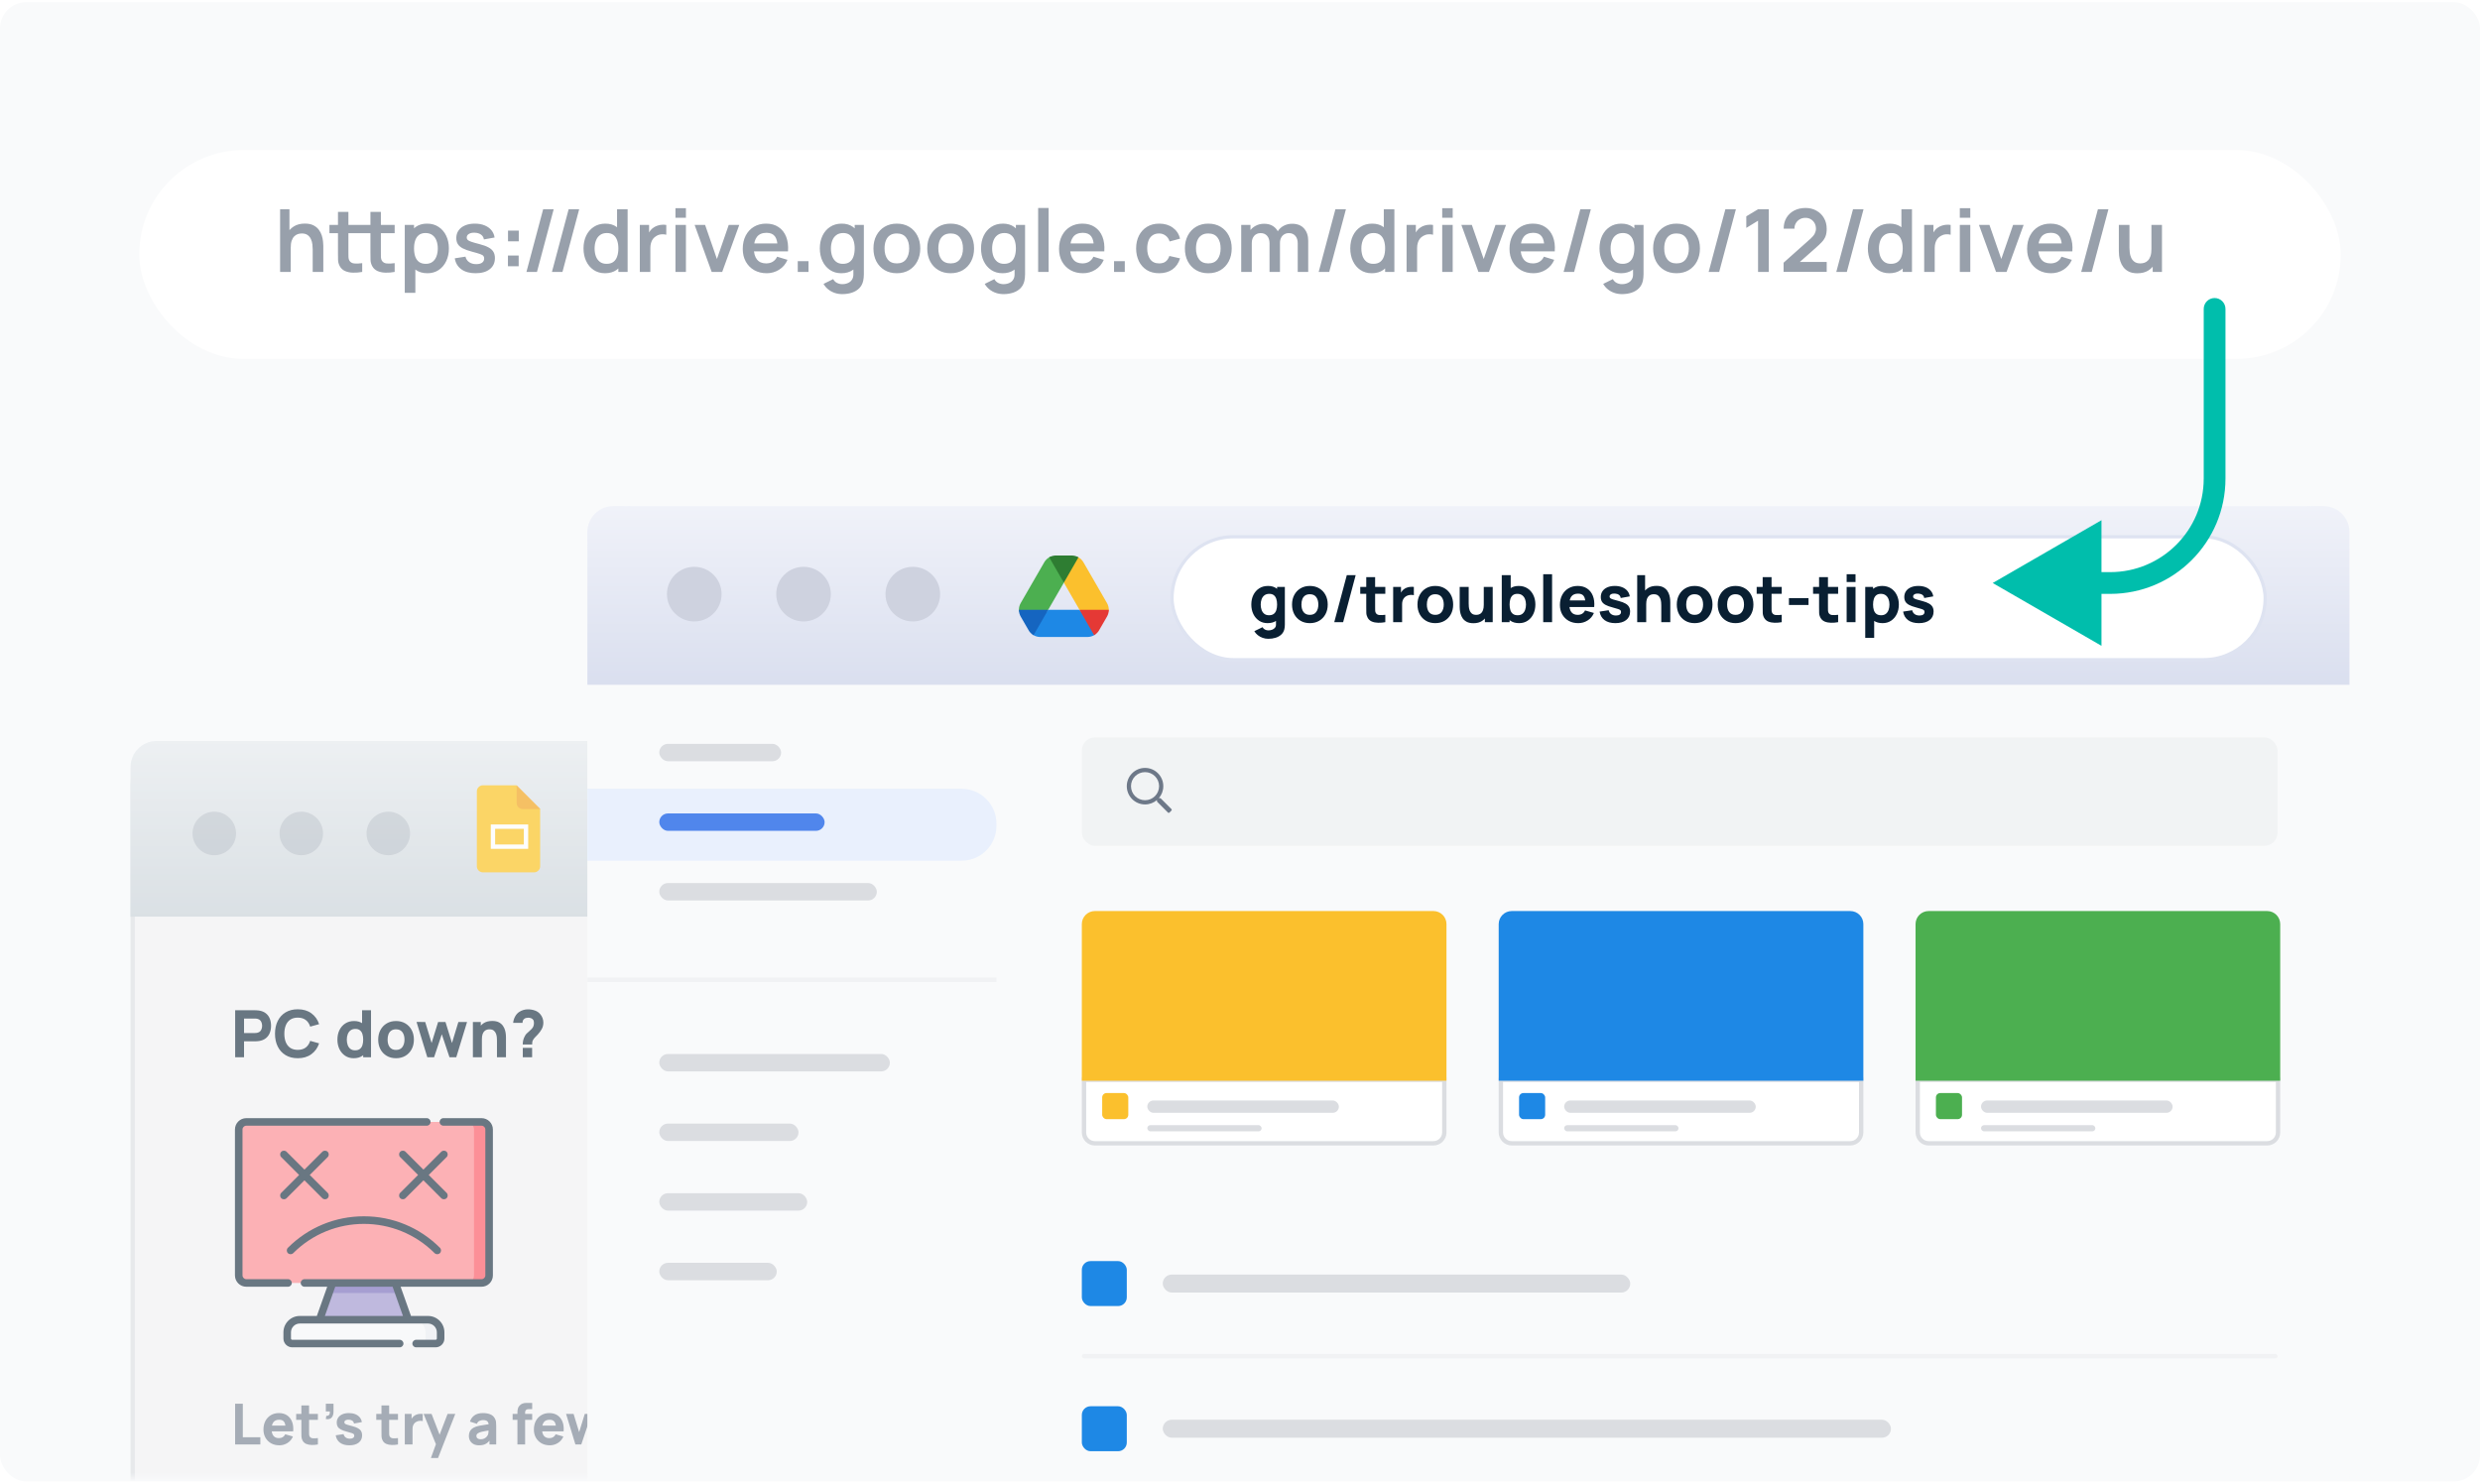 <svg width="570" height="341" viewBox="0 0 570 341" fill="none" xmlns="http://www.w3.org/2000/svg">
<rect y="0.5" width="570" height="340" rx="6" fill="#F9FAFB"/>
<mask id="mask0" mask-type="alpha" maskUnits="userSpaceOnUse" x="0" y="0" width="570" height="340">
<rect y="0.5" width="570" height="339" rx="6" fill="url(#paint0_linear)"/>
</mask>
<g mask="url(#mask0)">
<g opacity="0.6">
<path d="M30.5 180.312C30.5 175.066 34.753 170.812 40 170.812H297.875C303.122 170.812 307.375 175.066 307.375 180.312V426.312H30.5V180.312Z" fill="#F1F2F4" stroke="#DBDDE1"/>
<path d="M54.05 243V232.2H58.61C58.715 232.2 58.855 232.205 59.03 232.215C59.21 232.22 59.37 232.235 59.51 232.26C60.155 232.36 60.682 232.572 61.093 232.897C61.508 233.222 61.812 233.632 62.008 234.127C62.203 234.617 62.3 235.165 62.3 235.77C62.3 236.375 62.2 236.925 62 237.42C61.805 237.91 61.5 238.317 61.085 238.642C60.675 238.967 60.15 239.18 59.51 239.28C59.37 239.3 59.21 239.315 59.03 239.325C58.85 239.335 58.71 239.34 58.61 239.34H56.09V243H54.05ZM56.09 237.435H58.52C58.625 237.435 58.74 237.43 58.865 237.42C58.99 237.41 59.105 237.39 59.21 237.36C59.485 237.285 59.697 237.16 59.847 236.985C59.998 236.805 60.1 236.607 60.155 236.392C60.215 236.172 60.245 235.965 60.245 235.77C60.245 235.575 60.215 235.37 60.155 235.155C60.1 234.935 59.998 234.737 59.847 234.562C59.697 234.382 59.485 234.255 59.21 234.18C59.105 234.15 58.99 234.13 58.865 234.12C58.74 234.11 58.625 234.105 58.52 234.105H56.09V237.435ZM68.441 243.225C67.361 243.225 66.428 242.99 65.643 242.52C64.863 242.05 64.261 241.392 63.836 240.547C63.416 239.702 63.206 238.72 63.206 237.6C63.206 236.48 63.416 235.497 63.836 234.652C64.261 233.807 64.863 233.15 65.643 232.68C66.428 232.21 67.361 231.975 68.441 231.975C69.681 231.975 70.721 232.282 71.561 232.897C72.406 233.512 73.001 234.345 73.346 235.395L71.291 235.965C71.091 235.31 70.753 234.802 70.278 234.442C69.803 234.077 69.191 233.895 68.441 233.895C67.756 233.895 67.183 234.047 66.723 234.353C66.268 234.657 65.926 235.087 65.696 235.642C65.466 236.197 65.351 236.85 65.351 237.6C65.351 238.35 65.466 239.002 65.696 239.557C65.926 240.112 66.268 240.542 66.723 240.847C67.183 241.152 67.756 241.305 68.441 241.305C69.191 241.305 69.803 241.122 70.278 240.757C70.753 240.392 71.091 239.885 71.291 239.235L73.346 239.805C73.001 240.855 72.406 241.687 71.561 242.302C70.721 242.918 69.681 243.225 68.441 243.225ZM81.285 243.225C80.54 243.225 79.888 243.038 79.328 242.662C78.768 242.287 78.33 241.777 78.015 241.132C77.705 240.487 77.55 239.76 77.55 238.95C77.55 238.125 77.708 237.392 78.023 236.752C78.343 236.107 78.79 235.6 79.365 235.23C79.94 234.86 80.615 234.675 81.39 234.675C82.16 234.675 82.808 234.862 83.333 235.237C83.858 235.612 84.255 236.122 84.525 236.767C84.795 237.412 84.93 238.14 84.93 238.95C84.93 239.76 84.793 240.487 84.518 241.132C84.248 241.777 83.843 242.287 83.303 242.662C82.763 243.038 82.09 243.225 81.285 243.225ZM81.615 241.41C82.07 241.41 82.433 241.307 82.703 241.102C82.978 240.897 83.175 240.61 83.295 240.24C83.415 239.87 83.475 239.44 83.475 238.95C83.475 238.46 83.415 238.03 83.295 237.66C83.175 237.29 82.983 237.002 82.718 236.797C82.458 236.592 82.115 236.49 81.69 236.49C81.235 236.49 80.86 236.602 80.565 236.827C80.275 237.047 80.06 237.345 79.92 237.72C79.78 238.09 79.71 238.5 79.71 238.95C79.71 239.405 79.778 239.82 79.913 240.195C80.048 240.565 80.255 240.86 80.535 241.08C80.815 241.3 81.175 241.41 81.615 241.41ZM83.475 243V237.45H83.22V232.2H85.275V243H83.475ZM91.02 243.225C90.205 243.225 89.49 243.043 88.875 242.677C88.26 242.312 87.78 241.81 87.435 241.17C87.095 240.525 86.925 239.785 86.925 238.95C86.925 238.105 87.1 237.362 87.45 236.722C87.8 236.077 88.283 235.575 88.898 235.215C89.513 234.855 90.22 234.675 91.02 234.675C91.835 234.675 92.55 234.857 93.165 235.222C93.785 235.587 94.268 236.092 94.613 236.737C94.958 237.377 95.13 238.115 95.13 238.95C95.13 239.79 94.955 240.532 94.605 241.177C94.26 241.817 93.778 242.32 93.158 242.685C92.543 243.045 91.83 243.225 91.02 243.225ZM91.02 241.32C91.675 241.32 92.163 241.1 92.483 240.66C92.808 240.215 92.97 239.645 92.97 238.95C92.97 238.23 92.805 237.655 92.475 237.225C92.15 236.795 91.665 236.58 91.02 236.58C90.575 236.58 90.21 236.68 89.925 236.88C89.64 237.08 89.428 237.357 89.288 237.712C89.153 238.067 89.085 238.48 89.085 238.95C89.085 239.675 89.248 240.252 89.573 240.682C89.903 241.107 90.385 241.32 91.02 241.32ZM98.212 243L95.737 234.885L97.731 234.9L99.201 239.73L100.694 234.9H102.389L103.882 239.73L105.352 234.9H107.347L104.872 243H103.312L101.542 237.72L99.772 243H98.212ZM114.223 243V239.175C114.223 238.99 114.213 238.755 114.193 238.47C114.173 238.18 114.111 237.89 114.006 237.6C113.901 237.31 113.728 237.067 113.488 236.872C113.253 236.677 112.918 236.58 112.483 236.58C112.308 236.58 112.121 236.607 111.921 236.662C111.721 236.717 111.533 236.825 111.358 236.985C111.183 237.14 111.038 237.37 110.923 237.675C110.813 237.98 110.758 238.385 110.758 238.89L109.588 238.335C109.588 237.695 109.718 237.095 109.978 236.535C110.238 235.975 110.628 235.522 111.148 235.177C111.673 234.832 112.333 234.66 113.128 234.66C113.763 234.66 114.281 234.767 114.681 234.982C115.081 235.197 115.391 235.47 115.611 235.8C115.836 236.13 115.996 236.475 116.091 236.835C116.186 237.19 116.243 237.515 116.263 237.81C116.283 238.105 116.293 238.32 116.293 238.455V243H114.223ZM108.688 243V234.9H110.503V237.585H110.758V243H108.688ZM120.144 240.075C120.144 239.745 120.182 239.415 120.257 239.085C120.337 238.755 120.454 238.455 120.609 238.185C120.734 237.93 120.869 237.73 121.014 237.585C121.164 237.435 121.334 237.282 121.524 237.127C121.719 236.972 121.949 236.755 122.214 236.475C122.419 236.25 122.554 236.03 122.619 235.815C122.689 235.595 122.724 235.355 122.724 235.095C122.724 234.96 122.709 234.83 122.679 234.705C122.654 234.58 122.604 234.47 122.529 234.375C122.409 234.21 122.249 234.092 122.049 234.022C121.854 233.947 121.644 233.91 121.419 233.91C121.249 233.91 121.082 233.93 120.917 233.97C120.757 234.01 120.619 234.075 120.504 234.165C120.364 234.27 120.259 234.402 120.189 234.562C120.124 234.722 120.094 234.9 120.099 235.095H117.939C117.999 234.56 118.152 234.07 118.397 233.625C118.642 233.18 118.959 232.83 119.349 232.575C119.634 232.385 119.949 232.24 120.294 232.14C120.639 232.04 120.984 231.99 121.329 231.99C121.899 231.99 122.437 232.08 122.942 232.26C123.447 232.435 123.864 232.725 124.194 233.13C124.414 233.385 124.584 233.682 124.704 234.022C124.824 234.357 124.884 234.695 124.884 235.035C124.884 235.58 124.762 236.075 124.517 236.52C124.272 236.965 123.969 237.38 123.609 237.765C123.454 237.93 123.314 238.075 123.189 238.2C123.069 238.32 122.959 238.435 122.859 238.545C122.764 238.65 122.679 238.76 122.604 238.875C122.464 239.105 122.379 239.292 122.349 239.437C122.319 239.582 122.304 239.795 122.304 240.075H120.144ZM120.159 243V240.84H122.304V243H120.159Z" fill="#091F32"/>
<path d="M54.04 332V322.64H55.808V330.349H59.838V332H54.04ZM64.206 332.195C63.487 332.195 62.852 332.041 62.302 331.733C61.756 331.421 61.327 330.995 61.015 330.453C60.707 329.907 60.553 329.283 60.553 328.581C60.553 327.814 60.705 327.147 61.008 326.579C61.312 326.011 61.73 325.571 62.263 325.259C62.796 324.943 63.409 324.785 64.102 324.785C64.839 324.785 65.465 324.958 65.981 325.305C66.496 325.652 66.878 326.139 67.125 326.767C67.372 327.396 67.458 328.135 67.385 328.984H65.636V328.334C65.636 327.619 65.521 327.105 65.292 326.793C65.066 326.477 64.696 326.319 64.18 326.319C63.578 326.319 63.134 326.503 62.848 326.871C62.566 327.235 62.425 327.775 62.425 328.49C62.425 329.144 62.566 329.651 62.848 330.011C63.134 330.366 63.552 330.544 64.102 330.544C64.449 330.544 64.746 330.468 64.993 330.316C65.24 330.165 65.428 329.946 65.558 329.66L67.326 330.167C67.062 330.808 66.644 331.307 66.072 331.662C65.504 332.017 64.882 332.195 64.206 332.195ZM61.879 328.984V327.671H66.533V328.984H61.879ZM73.064 332C72.579 332.091 72.102 332.13 71.634 332.117C71.171 332.108 70.755 332.028 70.386 331.876C70.022 331.72 69.745 331.471 69.554 331.129C69.381 330.808 69.29 330.483 69.281 330.154C69.273 329.82 69.268 329.443 69.268 329.023V323.03H71.036V328.919C71.036 329.192 71.038 329.439 71.043 329.66C71.052 329.877 71.097 330.05 71.179 330.18C71.335 330.427 71.585 330.561 71.927 330.583C72.269 330.605 72.648 330.587 73.064 330.531V332ZM68.072 326.345V324.98H73.064V326.345H68.072ZM74.889 326.163L74.993 325.422C75.201 325.439 75.37 325.407 75.5 325.324C75.63 325.238 75.719 325.116 75.766 324.96C75.818 324.8 75.829 324.616 75.799 324.408H74.889V322.64H76.657V324.408C76.657 325.032 76.512 325.504 76.221 325.825C75.931 326.146 75.487 326.258 74.889 326.163ZM80.292 332.195C79.408 332.195 78.693 331.996 78.147 331.597C77.605 331.194 77.276 330.626 77.159 329.894L78.966 329.621C79.039 329.95 79.202 330.208 79.453 330.394C79.709 330.581 80.032 330.674 80.422 330.674C80.742 330.674 80.989 330.613 81.163 330.492C81.336 330.366 81.423 330.193 81.423 329.972C81.423 329.833 81.388 329.723 81.319 329.64C81.249 329.554 81.093 329.469 80.851 329.387C80.612 329.305 80.24 329.196 79.733 329.062C79.161 328.915 78.704 328.75 78.361 328.568C78.019 328.386 77.772 328.169 77.62 327.918C77.469 327.662 77.393 327.355 77.393 326.995C77.393 326.544 77.507 326.154 77.737 325.825C77.967 325.491 78.29 325.236 78.706 325.058C79.126 324.876 79.62 324.785 80.188 324.785C80.738 324.785 81.225 324.869 81.65 325.038C82.075 325.207 82.417 325.448 82.677 325.76C82.942 326.072 83.104 326.44 83.165 326.865L81.358 327.19C81.327 326.93 81.215 326.724 81.02 326.572C80.825 326.421 80.56 326.332 80.227 326.306C79.902 326.284 79.639 326.328 79.44 326.436C79.245 326.544 79.148 326.7 79.148 326.904C79.148 327.025 79.189 327.127 79.271 327.209C79.358 327.292 79.533 327.376 79.798 327.463C80.066 327.55 80.474 327.662 81.02 327.801C81.553 327.94 81.98 328.102 82.3 328.288C82.625 328.47 82.861 328.691 83.009 328.951C83.156 329.207 83.23 329.517 83.23 329.881C83.23 330.6 82.97 331.166 82.45 331.577C81.93 331.989 81.21 332.195 80.292 332.195ZM91.473 332C90.987 332.091 90.511 332.13 90.043 332.117C89.579 332.108 89.163 332.028 88.795 331.876C88.431 331.72 88.153 331.471 87.963 331.129C87.789 330.808 87.698 330.483 87.69 330.154C87.681 329.82 87.677 329.443 87.677 329.023V323.03H89.445V328.919C89.445 329.192 89.447 329.439 89.451 329.66C89.46 329.877 89.505 330.05 89.588 330.18C89.744 330.427 89.993 330.561 90.335 330.583C90.677 330.605 91.057 330.587 91.473 330.531V332ZM86.481 326.345V324.98H91.473V326.345H86.481ZM93.037 332V324.98H94.597V326.696L94.428 326.475C94.519 326.232 94.64 326.011 94.792 325.812C94.944 325.613 95.13 325.448 95.351 325.318C95.52 325.214 95.704 325.134 95.903 325.077C96.103 325.017 96.309 324.98 96.521 324.967C96.733 324.95 96.946 324.954 97.158 324.98V326.631C96.963 326.57 96.736 326.551 96.475 326.572C96.22 326.59 95.988 326.648 95.78 326.748C95.572 326.843 95.397 326.971 95.254 327.131C95.111 327.287 95.002 327.474 94.928 327.69C94.855 327.903 94.818 328.143 94.818 328.412V332H93.037ZM99.037 335.12L100.389 331.402L100.415 332.494L97.361 324.98H99.194L101.247 330.297H100.831L102.872 324.98H104.64L100.675 335.12H99.037ZM110.107 332.195C109.604 332.195 109.178 332.1 108.827 331.909C108.48 331.714 108.216 331.456 108.034 331.135C107.856 330.81 107.767 330.453 107.767 330.063C107.767 329.738 107.817 329.441 107.917 329.172C108.016 328.904 108.177 328.668 108.398 328.464C108.623 328.256 108.924 328.083 109.301 327.944C109.561 327.849 109.871 327.764 110.231 327.69C110.59 327.617 110.998 327.547 111.453 327.482C111.908 327.413 112.408 327.337 112.954 327.255L112.317 327.606C112.317 327.19 112.217 326.884 112.018 326.689C111.819 326.494 111.485 326.397 111.017 326.397C110.757 326.397 110.486 326.46 110.205 326.585C109.923 326.711 109.726 326.934 109.613 327.255L108.014 326.748C108.192 326.167 108.525 325.695 109.015 325.331C109.505 324.967 110.172 324.785 111.017 324.785C111.637 324.785 112.187 324.88 112.668 325.071C113.149 325.262 113.513 325.591 113.76 326.059C113.899 326.319 113.981 326.579 114.007 326.839C114.033 327.099 114.046 327.389 114.046 327.71V332H112.499V330.557L112.72 330.856C112.378 331.328 112.007 331.671 111.609 331.883C111.214 332.091 110.714 332.195 110.107 332.195ZM110.484 330.804C110.809 330.804 111.082 330.748 111.303 330.635C111.528 330.518 111.706 330.386 111.836 330.238C111.97 330.091 112.061 329.968 112.109 329.868C112.2 329.677 112.252 329.456 112.265 329.205C112.282 328.949 112.291 328.737 112.291 328.568L112.811 328.698C112.287 328.785 111.862 328.858 111.537 328.919C111.212 328.975 110.95 329.027 110.751 329.075C110.551 329.123 110.376 329.175 110.224 329.231C110.051 329.3 109.91 329.376 109.802 329.458C109.698 329.536 109.62 329.623 109.568 329.718C109.52 329.814 109.496 329.92 109.496 330.037C109.496 330.197 109.535 330.336 109.613 330.453C109.695 330.566 109.81 330.652 109.958 330.713C110.105 330.774 110.28 330.804 110.484 330.804ZM118.924 332V325.006C118.924 324.828 118.928 324.627 118.937 324.401C118.945 324.176 118.98 323.949 119.041 323.719C119.106 323.489 119.223 323.281 119.392 323.095C119.608 322.852 119.842 322.688 120.094 322.601C120.349 322.51 120.596 322.462 120.835 322.458C121.073 322.449 121.277 322.445 121.446 322.445H122.317V323.875H121.511C121.233 323.875 121.028 323.946 120.893 324.089C120.759 324.228 120.692 324.395 120.692 324.59V332H118.924ZM117.819 326.345V324.98H122.317V326.345H117.819ZM126.362 332.195C125.643 332.195 125.008 332.041 124.458 331.733C123.912 331.421 123.483 330.995 123.171 330.453C122.863 329.907 122.709 329.283 122.709 328.581C122.709 327.814 122.861 327.147 123.164 326.579C123.468 326.011 123.886 325.571 124.419 325.259C124.952 324.943 125.565 324.785 126.258 324.785C126.995 324.785 127.621 324.958 128.137 325.305C128.653 325.652 129.034 326.139 129.281 326.767C129.528 327.396 129.615 328.135 129.541 328.984H127.792V328.334C127.792 327.619 127.678 327.105 127.448 326.793C127.223 326.477 126.852 326.319 126.336 326.319C125.734 326.319 125.29 326.503 125.004 326.871C124.722 327.235 124.581 327.775 124.581 328.49C124.581 329.144 124.722 329.651 125.004 330.011C125.29 330.366 125.708 330.544 126.258 330.544C126.605 330.544 126.902 330.468 127.149 330.316C127.396 330.165 127.584 329.946 127.714 329.66L129.482 330.167C129.218 330.808 128.8 331.307 128.228 331.662C127.66 332.017 127.038 332.195 126.362 332.195ZM124.035 328.984V327.671H128.689V328.984H124.035ZM132.25 332L130.105 324.967L131.834 324.98L133.108 329.166L134.401 324.98H135.87L137.164 329.166L138.438 324.98H140.167L138.022 332H136.67L135.136 327.424L133.602 332H132.25ZM148.157 332C147.672 332.091 147.195 332.13 146.727 332.117C146.263 332.108 145.847 332.028 145.479 331.876C145.115 331.72 144.838 331.471 144.647 331.129C144.474 330.808 144.383 330.483 144.374 330.154C144.365 329.82 144.361 329.443 144.361 329.023V323.03H146.129V328.919C146.129 329.192 146.131 329.439 146.136 329.66C146.144 329.877 146.19 330.05 146.272 330.18C146.428 330.427 146.677 330.561 147.02 330.583C147.362 330.605 147.741 330.587 148.157 330.531V332ZM143.165 326.345V324.98H148.157V326.345H143.165ZM154.506 332V328.685C154.506 328.525 154.497 328.321 154.48 328.074C154.462 327.823 154.408 327.571 154.317 327.32C154.226 327.069 154.077 326.858 153.869 326.689C153.665 326.52 153.375 326.436 152.998 326.436C152.846 326.436 152.683 326.46 152.51 326.507C152.337 326.555 152.174 326.648 152.023 326.787C151.871 326.921 151.745 327.121 151.646 327.385C151.55 327.649 151.503 328 151.503 328.438L150.489 327.957C150.489 327.402 150.601 326.882 150.827 326.397C151.052 325.912 151.39 325.519 151.841 325.22C152.296 324.921 152.868 324.772 153.557 324.772C154.107 324.772 154.555 324.865 154.902 325.051C155.249 325.238 155.517 325.474 155.708 325.76C155.903 326.046 156.042 326.345 156.124 326.657C156.206 326.965 156.256 327.246 156.274 327.502C156.291 327.758 156.3 327.944 156.3 328.061V332H154.506ZM149.709 332V322.64H151.282V327.45H151.503V332H149.709ZM158.116 324.005V322.445H159.884V324.005H158.116ZM158.116 332V324.98H159.884V332H158.116ZM166.617 332V328.685C166.617 328.525 166.608 328.321 166.591 328.074C166.574 327.823 166.519 327.571 166.428 327.32C166.337 327.069 166.188 326.858 165.98 326.689C165.776 326.52 165.486 326.436 165.109 326.436C164.957 326.436 164.795 326.46 164.621 326.507C164.448 326.555 164.286 326.648 164.134 326.787C163.982 326.921 163.857 327.121 163.757 327.385C163.662 327.649 163.614 328 163.614 328.438L162.6 327.957C162.6 327.402 162.713 326.882 162.938 326.397C163.163 325.912 163.501 325.519 163.952 325.22C164.407 324.921 164.979 324.772 165.668 324.772C166.218 324.772 166.667 324.865 167.013 325.051C167.36 325.238 167.629 325.474 167.819 325.76C168.014 326.046 168.153 326.345 168.235 326.657C168.318 326.965 168.368 327.246 168.385 327.502C168.402 327.758 168.411 327.944 168.411 328.061V332H166.617ZM161.82 332V324.98H163.393V327.307H163.614V332H161.82ZM173.101 335.315C172.702 335.315 172.323 335.25 171.963 335.12C171.603 334.994 171.281 334.817 170.995 334.587C170.713 334.362 170.483 334.097 170.306 333.794L171.944 333.001C172.056 333.209 172.217 333.367 172.425 333.476C172.637 333.584 172.867 333.638 173.114 333.638C173.378 333.638 173.627 333.593 173.861 333.502C174.095 333.415 174.281 333.283 174.42 333.105C174.563 332.932 174.63 332.715 174.622 332.455V330.414H174.843V324.98H176.39V332.481C176.39 332.654 176.381 332.817 176.364 332.969C176.351 333.125 176.325 333.278 176.286 333.43C176.173 333.859 175.963 334.212 175.655 334.49C175.352 334.767 174.979 334.973 174.537 335.107C174.095 335.246 173.616 335.315 173.101 335.315ZM172.945 332.195C172.299 332.195 171.733 332.033 171.248 331.707C170.763 331.382 170.384 330.94 170.111 330.381C169.842 329.822 169.708 329.192 169.708 328.49C169.708 327.775 169.844 327.14 170.117 326.585C170.394 326.026 170.782 325.587 171.281 325.266C171.779 324.945 172.364 324.785 173.036 324.785C173.703 324.785 174.264 324.947 174.719 325.272C175.174 325.597 175.519 326.039 175.752 326.598C175.987 327.157 176.104 327.788 176.104 328.49C176.104 329.192 175.984 329.822 175.746 330.381C175.512 330.94 175.161 331.382 174.693 331.707C174.225 332.033 173.642 332.195 172.945 332.195ZM173.231 330.622C173.625 330.622 173.939 330.533 174.173 330.355C174.411 330.178 174.583 329.929 174.687 329.608C174.791 329.287 174.843 328.915 174.843 328.49C174.843 328.065 174.791 327.693 174.687 327.372C174.583 327.051 174.416 326.802 174.186 326.624C173.961 326.447 173.664 326.358 173.296 326.358C172.901 326.358 172.576 326.455 172.321 326.65C172.069 326.841 171.883 327.099 171.762 327.424C171.64 327.745 171.58 328.1 171.58 328.49C171.58 328.884 171.638 329.244 171.755 329.569C171.872 329.89 172.052 330.145 172.295 330.336C172.537 330.527 172.849 330.622 173.231 330.622ZM180.953 332.195C180.069 332.195 179.354 331.996 178.808 331.597C178.266 331.194 177.937 330.626 177.82 329.894L179.627 329.621C179.7 329.95 179.863 330.208 180.114 330.394C180.37 330.581 180.693 330.674 181.083 330.674C181.403 330.674 181.65 330.613 181.824 330.492C181.997 330.366 182.084 330.193 182.084 329.972C182.084 329.833 182.049 329.723 181.98 329.64C181.91 329.554 181.754 329.469 181.512 329.387C181.273 329.305 180.901 329.196 180.394 329.062C179.822 328.915 179.365 328.75 179.022 328.568C178.68 328.386 178.433 328.169 178.281 327.918C178.13 327.662 178.054 327.355 178.054 326.995C178.054 326.544 178.169 326.154 178.398 325.825C178.628 325.491 178.951 325.236 179.367 325.058C179.787 324.876 180.281 324.785 180.849 324.785C181.399 324.785 181.887 324.869 182.311 325.038C182.736 325.207 183.078 325.448 183.338 325.76C183.603 326.072 183.765 326.44 183.826 326.865L182.019 327.19C181.988 326.93 181.876 326.724 181.681 326.572C181.486 326.421 181.221 326.332 180.888 326.306C180.563 326.284 180.301 326.328 180.101 326.436C179.906 326.544 179.809 326.7 179.809 326.904C179.809 327.025 179.85 327.127 179.932 327.209C180.019 327.292 180.194 327.376 180.459 327.463C180.727 327.55 181.135 327.662 181.681 327.801C182.214 327.94 182.641 328.102 182.961 328.288C183.286 328.47 183.522 328.691 183.67 328.951C183.817 329.207 183.891 329.517 183.891 329.881C183.891 330.6 183.631 331.166 183.111 331.577C182.591 331.989 181.871 332.195 180.953 332.195Z" fill="#6D7888"/>
<path d="M76.438 294.88L83.644 292.564L90.85 294.88L90.083 295.982L91.672 297.196L93.851 303.334L83.644 305.65L73.438 303.334L75.616 297.196L77.187 296.032L76.438 294.88Z" fill="#978ECB"/>
<path d="M75.615 297.196H91.671L90.849 294.88L83.643 292.564L76.437 294.88L75.615 297.196Z" fill="#6E61B6"/>
<path d="M98.959 308.808H67.17C66.53 308.808 66.012 308.29 66.012 307.65V306.229C66.012 304.63 67.308 303.334 68.906 303.334H97.222C98.821 303.334 100.117 304.63 100.117 306.229V307.65C100.117 308.29 99.599 308.808 98.959 308.808Z" fill="#F7F9FA"/>
<path d="M98.38 303.334H94.906C96.505 303.334 97.801 304.63 97.801 306.229V307.65C97.801 308.29 97.283 308.808 96.643 308.808H100.117C100.756 308.808 101.275 308.29 101.275 307.65V306.229C101.275 304.63 99.979 303.334 98.38 303.334Z" fill="#E9EDF1"/>
<path d="M109.118 294.881C110.077 294.881 110.855 294.103 110.855 293.144V259.606C110.855 258.647 110.077 257.869 109.118 257.869H56.606C55.647 257.869 54.869 258.647 54.869 259.606V293.144C54.869 294.103 55.647 294.881 56.606 294.881H109.118Z" fill="#FD8087"/>
<path d="M110.681 257.869H107.207C108.166 257.869 108.944 258.647 108.944 259.606V293.144C108.944 294.103 108.166 294.881 107.207 294.881H110.681C111.64 294.881 112.418 294.103 112.418 293.144V259.606C112.418 258.647 111.64 257.869 110.681 257.869Z" fill="#FD4755"/>
<path d="M64.641 275.395C64.811 275.564 65.033 275.649 65.255 275.649C65.477 275.649 65.7 275.564 65.869 275.395L69.974 271.29L74.079 275.395C74.249 275.564 74.471 275.649 74.693 275.649C74.915 275.649 75.138 275.564 75.307 275.395C75.646 275.056 75.646 274.506 75.307 274.167L71.202 270.062L75.307 265.957C75.646 265.618 75.646 265.068 75.307 264.729C74.968 264.39 74.418 264.39 74.079 264.729L69.974 268.834L65.87 264.729C65.53 264.39 64.98 264.39 64.641 264.729C64.302 265.068 64.302 265.618 64.641 265.957L68.746 270.062L64.641 274.167C64.302 274.506 64.302 275.056 64.641 275.395Z" fill="#091F32"/>
<path d="M102.645 264.727C102.306 264.388 101.756 264.388 101.417 264.727L97.312 268.832L93.207 264.727C92.868 264.388 92.318 264.388 91.979 264.727C91.64 265.066 91.64 265.616 91.979 265.955L96.084 270.06L91.979 274.165C91.64 274.504 91.64 275.054 91.979 275.393C92.149 275.562 92.371 275.647 92.593 275.647C92.815 275.647 93.038 275.562 93.207 275.393L97.312 271.288L101.417 275.393C101.586 275.562 101.809 275.647 102.031 275.647C102.253 275.647 102.475 275.562 102.645 275.393C102.984 275.054 102.984 274.504 102.645 274.165L98.54 270.06L102.645 265.955C102.984 265.616 102.984 265.066 102.645 264.727Z" fill="#091F32"/>
<path d="M67.4 288.021C76.356 279.065 90.928 279.065 99.884 288.021C100.054 288.191 100.276 288.275 100.498 288.275C100.72 288.275 100.943 288.191 101.112 288.021C101.452 287.682 101.452 287.132 101.112 286.793C96.446 282.126 90.242 279.557 83.642 279.557C77.043 279.557 70.839 282.126 66.172 286.793C65.833 287.132 65.833 287.682 66.172 288.021C66.512 288.36 67.061 288.36 67.4 288.021Z" fill="#091F32"/>
<path d="M67.067 294.88C67.067 294.4 66.679 294.011 66.199 294.011H56.605C56.126 294.011 55.737 293.622 55.737 293.143V259.605C55.737 259.126 56.126 258.737 56.605 258.737H98.09C98.57 258.737 98.959 258.348 98.959 257.868C98.959 257.389 98.57 257 98.09 257H56.605C55.169 257 54 258.169 54 259.605V293.143C54 294.579 55.169 295.748 56.605 295.748H66.199C66.679 295.748 67.067 295.359 67.067 294.88Z" fill="#091F32"/>
<path d="M98.38 304.202C99.497 304.202 100.406 305.111 100.406 306.228V307.649C100.406 307.809 100.276 307.939 100.117 307.939H95.648C95.168 307.939 94.779 308.328 94.779 308.807C94.779 309.287 95.168 309.676 95.648 309.676H100.117C101.234 309.676 102.143 308.767 102.143 307.649V306.228C102.143 304.153 100.455 302.465 98.38 302.465H94.463L92.078 295.748H110.68C112.117 295.748 113.286 294.579 113.286 293.143V259.605C113.286 258.169 112.117 257 110.68 257H101.905C101.425 257 101.036 257.389 101.036 257.868C101.036 258.348 101.425 258.737 101.905 258.737H110.68C111.159 258.737 111.549 259.126 111.549 259.605V293.143C111.549 293.622 111.159 294.011 110.68 294.011H69.984C69.504 294.011 69.115 294.4 69.115 294.88C69.115 295.36 69.504 295.748 69.984 295.748H75.207L72.823 302.465H68.906C66.831 302.465 65.143 304.153 65.143 306.228V307.649C65.143 308.767 66.052 309.676 67.169 309.676H91.863C92.343 309.676 92.731 309.287 92.731 308.807C92.731 308.328 92.343 307.939 91.863 307.939H67.169C67.009 307.939 66.879 307.809 66.879 307.649V306.228C66.879 305.111 67.788 304.202 68.906 304.202H98.38ZM92.62 302.465H74.666L77.05 295.748H90.235L92.62 302.465Z" fill="#091F32"/>
<path d="M30 176.313C30 172.999 32.686 170.312 36 170.312H301.875C305.189 170.312 307.875 172.999 307.875 176.312V210.688H30V176.313Z" fill="url(#paint1_linear)"/>
<path d="M118.69 180.5H110.963C110.236 180.5 109.6 181.136 109.6 181.864V199.136C109.6 199.863 110.236 200.5 110.964 200.5H122.781C123.509 200.5 124.145 199.864 124.145 199.136V185.954L120.964 183.681L118.69 180.5Z" fill="#FBBC04"/>
<path d="M118.75 180.5V184.591C118.75 185.318 119.386 185.954 120.113 185.954H124.204L118.75 180.5Z" fill="#F29900"/>
<path fill-rule="evenodd" clip-rule="evenodd" d="M121.399 189.5H112.799V195.1H121.399V189.5ZM120.399 190.5H113.799V194.1H120.399V190.5Z" fill="white"/>
<g opacity="0.3">
<circle cx="89.25" cy="191.562" r="5" fill="#6D7888"/>
<circle cx="69.25" cy="191.562" r="5" fill="#6D7888"/>
<circle cx="49.25" cy="191.562" r="5" fill="#6D7888"/>
</g>
</g>
<g filter="url(#filter0_d)">
<path d="M135 122.314C135 116.792 139.477 112.314 145 112.314H530C535.523 112.314 540 116.792 540 122.314V398.501H135V122.314Z" fill="#F9FAFB"/>
<rect x="248.648" y="285.854" width="10.332" height="10.332" rx="2" fill="#1E88E5"/>
<rect x="267.246" y="288.953" width="107.449" height="4.133" rx="2.066" fill="#DBDDE1"/>
<rect x="248.648" y="307.186" width="274.821" height="1.033" rx="0.517" fill="#F1F2F4"/>
<rect x="248.648" y="319.219" width="10.332" height="10.332" rx="2" fill="#1E88E5"/>
<rect x="267.246" y="322.318" width="167.372" height="4.133" rx="2.066" fill="#DBDDE1"/>
<rect x="248.648" y="165.5" width="274.821" height="24.89" rx="3" fill="#F1F3F4"/>
<rect x="135" y="220.688" width="94.018" height="1.033" fill="#F1F2F4"/>
<path d="M135 177.295H221.018C225.436 177.295 229.018 180.877 229.018 185.295V185.826C229.018 190.244 225.436 193.826 221.018 193.826H135V177.295Z" fill="#E9F0FD"/>
<rect x="151.529" y="166.963" width="28" height="4" rx="2" fill="#DBDDE1"/>
<rect x="151.529" y="182.963" width="38" height="4" rx="2" fill="#5086EC"/>
<rect x="151.529" y="198.963" width="50" height="4" rx="2" fill="#DBDDE1"/>
<rect x="151.529" y="238.25" width="53" height="4" rx="2" fill="#DBDDE1"/>
<rect x="151.529" y="254.25" width="32" height="4" rx="2" fill="#DBDDE1"/>
<rect x="151.529" y="270.25" width="34" height="4" rx="2" fill="#DBDDE1"/>
<rect x="151.529" y="286.25" width="27" height="4" rx="2" fill="#DBDDE1"/>
<path d="M249.146 244.186H331.958V256.284C331.958 257.665 330.839 258.784 329.458 258.784H251.646C250.266 258.784 249.146 257.665 249.146 256.284V244.186Z" fill="white" stroke="#DBDDE1"/>
<rect x="253.326" y="247.23" width="6" height="6" rx="1" fill="#FBC02D"/>
<rect x="263.693" y="248.939" width="44.037" height="2.836" rx="1.418" fill="#DBDDE1"/>
<rect x="263.693" y="254.613" width="26.28" height="1.418" rx="0.709" fill="#DBDDE1"/>
<path d="M248.646 208.398C248.646 206.742 249.99 205.398 251.646 205.398H329.458C331.115 205.398 332.458 206.742 332.458 208.398V244.395H248.646V208.398Z" fill="#FBC02D"/>
<path d="M344.959 244.186H427.771V256.284C427.771 257.665 426.651 258.784 425.271 258.784H347.459C346.078 258.784 344.959 257.665 344.959 256.284V244.186Z" fill="white" stroke="#DBDDE1"/>
<rect x="349.139" y="247.23" width="6" height="6" rx="1" fill="#1E88E5"/>
<rect x="359.506" y="248.939" width="44.037" height="2.836" rx="1.418" fill="#DBDDE1"/>
<rect x="359.506" y="254.613" width="26.28" height="1.418" rx="0.709" fill="#DBDDE1"/>
<path d="M344.459 208.398C344.459 206.742 345.802 205.398 347.459 205.398H425.271C426.927 205.398 428.271 206.742 428.271 208.398V244.395H344.459V208.398Z" fill="#1E88E5"/>
<path d="M440.77 244.186H523.581V256.284C523.581 257.665 522.462 258.784 521.081 258.784H443.27C441.889 258.784 440.77 257.665 440.77 256.284V244.186Z" fill="white" stroke="#DBDDE1"/>
<rect x="444.949" y="247.23" width="6" height="6" rx="1" fill="#4CAF50"/>
<rect x="455.316" y="248.939" width="44.037" height="2.836" rx="1.418" fill="#DBDDE1"/>
<rect x="455.316" y="254.613" width="26.28" height="1.418" rx="0.709" fill="#DBDDE1"/>
<path d="M440.27 208.398C440.27 206.742 441.613 205.398 443.27 205.398H521.081C522.738 205.398 524.081 206.742 524.081 208.398V244.395H440.27V208.398Z" fill="#4CAF50"/>
<g clip-path="url(#clip0)">
<path d="M269.24 181.962L266.79 179.512C266.743 179.466 266.683 179.442 266.618 179.442H266.352C266.988 178.705 267.373 177.747 267.373 176.697C267.373 174.379 265.494 172.5 263.176 172.5C260.857 172.5 258.979 174.379 258.979 176.697C258.979 179.016 260.857 180.894 263.176 180.894C264.225 180.894 265.184 180.509 265.92 179.873V180.14C265.92 180.204 265.946 180.265 265.991 180.311L268.44 182.761C268.535 182.856 268.689 182.856 268.783 182.761L269.24 182.305C269.334 182.21 269.334 182.057 269.24 181.962ZM263.176 179.926C261.392 179.926 259.947 178.481 259.947 176.697C259.947 174.913 261.392 173.469 263.176 173.469C264.96 173.469 266.404 174.913 266.404 176.697C266.404 178.481 264.96 179.926 263.176 179.926Z" fill="#6D7888"/>
</g>
<path d="M135 118.314C135 115.001 137.686 112.314 141 112.314H534C537.314 112.314 540 115.001 540 118.314V153.391H135V118.314Z" fill="url(#paint2_linear)"/>
<rect x="269.375" y="119.375" width="251.25" height="28.25" rx="14.125" fill="white" stroke="#DEE3F1" stroke-width="0.75"/>
<path d="M291.515 142.825C291.055 142.825 290.618 142.75 290.203 142.6C289.788 142.455 289.415 142.25 289.085 141.985C288.76 141.725 288.495 141.42 288.29 141.07L290.18 140.155C290.31 140.395 290.495 140.578 290.735 140.703C290.98 140.828 291.245 140.89 291.53 140.89C291.835 140.89 292.123 140.838 292.393 140.733C292.663 140.633 292.878 140.48 293.038 140.275C293.203 140.075 293.28 139.825 293.27 139.525V137.17H293.525V130.9H295.31V139.555C295.31 139.755 295.3 139.943 295.28 140.118C295.265 140.298 295.235 140.475 295.19 140.65C295.06 141.145 294.818 141.553 294.463 141.873C294.113 142.193 293.683 142.43 293.173 142.585C292.663 142.745 292.11 142.825 291.515 142.825ZM291.335 139.225C290.59 139.225 289.938 139.038 289.378 138.662C288.818 138.287 288.38 137.777 288.065 137.132C287.755 136.487 287.6 135.76 287.6 134.95C287.6 134.125 287.758 133.392 288.073 132.752C288.393 132.107 288.84 131.6 289.415 131.23C289.99 130.86 290.665 130.675 291.44 130.675C292.21 130.675 292.858 130.862 293.383 131.237C293.908 131.612 294.305 132.122 294.575 132.767C294.845 133.412 294.98 134.14 294.98 134.95C294.98 135.76 294.843 136.487 294.568 137.132C294.298 137.777 293.893 138.287 293.353 138.662C292.813 139.038 292.14 139.225 291.335 139.225ZM291.665 137.41C292.12 137.41 292.483 137.307 292.753 137.102C293.028 136.897 293.225 136.61 293.345 136.24C293.465 135.87 293.525 135.44 293.525 134.95C293.525 134.46 293.465 134.03 293.345 133.66C293.225 133.29 293.033 133.002 292.768 132.797C292.508 132.592 292.165 132.49 291.74 132.49C291.285 132.49 290.91 132.602 290.615 132.827C290.325 133.047 290.11 133.345 289.97 133.72C289.83 134.09 289.76 134.5 289.76 134.95C289.76 135.405 289.828 135.82 289.963 136.195C290.098 136.565 290.305 136.86 290.585 137.08C290.865 137.3 291.225 137.41 291.665 137.41ZM301.055 139.225C300.24 139.225 299.525 139.043 298.91 138.677C298.295 138.312 297.815 137.81 297.47 137.17C297.13 136.525 296.96 135.785 296.96 134.95C296.96 134.105 297.135 133.362 297.485 132.722C297.835 132.077 298.318 131.575 298.933 131.215C299.548 130.855 300.255 130.675 301.055 130.675C301.87 130.675 302.585 130.857 303.2 131.222C303.82 131.587 304.303 132.092 304.648 132.737C304.993 133.377 305.165 134.115 305.165 134.95C305.165 135.79 304.99 136.532 304.64 137.177C304.295 137.817 303.813 138.32 303.193 138.685C302.578 139.045 301.865 139.225 301.055 139.225ZM301.055 137.32C301.71 137.32 302.198 137.1 302.518 136.66C302.843 136.215 303.005 135.645 303.005 134.95C303.005 134.23 302.84 133.655 302.51 133.225C302.185 132.795 301.7 132.58 301.055 132.58C300.61 132.58 300.245 132.68 299.96 132.88C299.675 133.08 299.463 133.357 299.323 133.712C299.188 134.067 299.12 134.48 299.12 134.95C299.12 135.675 299.283 136.252 299.608 136.682C299.938 137.107 300.42 137.32 301.055 137.32ZM309.545 128.2L306.665 139H308.705L311.585 128.2H309.545ZM318.398 139C317.838 139.105 317.288 139.15 316.748 139.135C316.213 139.125 315.733 139.033 315.308 138.857C314.888 138.677 314.568 138.39 314.348 137.995C314.148 137.625 314.043 137.25 314.033 136.87C314.023 136.485 314.018 136.05 314.018 135.565V128.65H316.058V135.445C316.058 135.76 316.061 136.045 316.066 136.3C316.076 136.55 316.128 136.75 316.223 136.9C316.403 137.185 316.691 137.34 317.086 137.365C317.481 137.39 317.918 137.37 318.398 137.305V139ZM312.638 132.475V130.9H318.398V132.475H312.638ZM320.203 139V130.9H322.003V132.88L321.808 132.625C321.913 132.345 322.053 132.09 322.228 131.86C322.403 131.63 322.618 131.44 322.873 131.29C323.068 131.17 323.281 131.077 323.511 131.012C323.741 130.942 323.978 130.9 324.223 130.885C324.468 130.865 324.713 130.87 324.958 130.9V132.805C324.733 132.735 324.471 132.712 324.171 132.737C323.876 132.757 323.608 132.825 323.368 132.94C323.128 133.05 322.926 133.197 322.761 133.382C322.596 133.562 322.471 133.777 322.386 134.027C322.301 134.272 322.258 134.55 322.258 134.86V139H320.203ZM329.883 139.225C329.068 139.225 328.353 139.043 327.738 138.677C327.123 138.312 326.643 137.81 326.298 137.17C325.958 136.525 325.788 135.785 325.788 134.95C325.788 134.105 325.963 133.362 326.313 132.722C326.663 132.077 327.146 131.575 327.761 131.215C328.376 130.855 329.083 130.675 329.883 130.675C330.698 130.675 331.413 130.857 332.028 131.222C332.648 131.587 333.131 132.092 333.476 132.737C333.821 133.377 333.993 134.115 333.993 134.95C333.993 135.79 333.818 136.532 333.468 137.177C333.123 137.817 332.641 138.32 332.021 138.685C331.406 139.045 330.693 139.225 329.883 139.225ZM329.883 137.32C330.538 137.32 331.026 137.1 331.346 136.66C331.671 136.215 331.833 135.645 331.833 134.95C331.833 134.23 331.668 133.655 331.338 133.225C331.013 132.795 330.528 132.58 329.883 132.58C329.438 132.58 329.073 132.68 328.788 132.88C328.503 133.08 328.291 133.357 328.151 133.712C328.016 134.067 327.948 134.48 327.948 134.95C327.948 135.675 328.111 136.252 328.436 136.682C328.766 137.107 329.248 137.32 329.883 137.32ZM338.658 139.24C338.023 139.24 337.505 139.133 337.105 138.917C336.705 138.702 336.393 138.43 336.168 138.1C335.948 137.77 335.79 137.427 335.695 137.073C335.6 136.712 335.543 136.385 335.523 136.09C335.503 135.795 335.493 135.58 335.493 135.445V130.9H337.563V134.725C337.563 134.91 337.573 135.147 337.593 135.437C337.613 135.722 337.675 136.01 337.78 136.3C337.885 136.59 338.055 136.832 338.29 137.027C338.53 137.222 338.868 137.32 339.303 137.32C339.478 137.32 339.665 137.292 339.865 137.237C340.065 137.182 340.253 137.077 340.428 136.922C340.603 136.762 340.745 136.53 340.855 136.225C340.97 135.915 341.028 135.51 341.028 135.01L342.198 135.565C342.198 136.205 342.068 136.805 341.808 137.365C341.548 137.925 341.155 138.377 340.63 138.722C340.11 139.068 339.453 139.24 338.658 139.24ZM341.283 139V136.315H341.028V130.9H343.083V139H341.283ZM349.154 139.225C348.349 139.225 347.676 139.038 347.136 138.662C346.596 138.287 346.189 137.777 345.914 137.132C345.644 136.487 345.509 135.76 345.509 134.95C345.509 134.14 345.644 133.412 345.914 132.767C346.184 132.122 346.581 131.612 347.106 131.237C347.631 130.862 348.279 130.675 349.049 130.675C349.824 130.675 350.499 130.86 351.074 131.23C351.649 131.6 352.094 132.107 352.409 132.752C352.729 133.392 352.889 134.125 352.889 134.95C352.889 135.76 352.731 136.487 352.416 137.132C352.106 137.777 351.671 138.287 351.111 138.662C350.551 139.038 349.899 139.225 349.154 139.225ZM345.164 139V128.2H347.219V133.45H346.964V139H345.164ZM348.824 137.41C349.264 137.41 349.624 137.3 349.904 137.08C350.184 136.86 350.391 136.565 350.526 136.195C350.661 135.82 350.729 135.405 350.729 134.95C350.729 134.5 350.659 134.09 350.519 133.72C350.379 133.345 350.161 133.047 349.866 132.827C349.576 132.602 349.204 132.49 348.749 132.49C348.324 132.49 347.979 132.592 347.714 132.797C347.454 133.002 347.264 133.29 347.144 133.66C347.024 134.03 346.964 134.46 346.964 134.95C346.964 135.44 347.024 135.87 347.144 136.24C347.264 136.61 347.459 136.897 347.729 137.102C348.004 137.307 348.369 137.41 348.824 137.41ZM354.689 139V127.975H356.729V139H354.689ZM362.743 139.225C361.913 139.225 361.18 139.048 360.545 138.692C359.915 138.332 359.42 137.84 359.06 137.215C358.705 136.585 358.528 135.865 358.528 135.055C358.528 134.17 358.703 133.4 359.053 132.745C359.403 132.09 359.885 131.582 360.5 131.222C361.115 130.857 361.823 130.675 362.623 130.675C363.473 130.675 364.195 130.875 364.79 131.275C365.385 131.675 365.825 132.237 366.11 132.962C366.395 133.687 366.495 134.54 366.41 135.52H364.393V134.77C364.393 133.945 364.26 133.352 363.995 132.992C363.735 132.627 363.308 132.445 362.713 132.445C362.018 132.445 361.505 132.657 361.175 133.082C360.85 133.502 360.688 134.125 360.688 134.95C360.688 135.705 360.85 136.29 361.175 136.705C361.505 137.115 361.988 137.32 362.623 137.32C363.023 137.32 363.365 137.232 363.65 137.057C363.935 136.882 364.153 136.63 364.303 136.3L366.343 136.885C366.038 137.625 365.555 138.2 364.895 138.61C364.24 139.02 363.523 139.225 362.743 139.225ZM360.058 135.52V134.005H365.428V135.52H360.058ZM371.269 139.225C370.249 139.225 369.424 138.995 368.794 138.535C368.169 138.07 367.789 137.415 367.654 136.57L369.739 136.255C369.824 136.635 370.011 136.932 370.301 137.147C370.596 137.362 370.969 137.47 371.419 137.47C371.789 137.47 372.074 137.4 372.274 137.26C372.474 137.115 372.574 136.915 372.574 136.66C372.574 136.5 372.534 136.372 372.454 136.277C372.374 136.177 372.194 136.08 371.914 135.985C371.639 135.89 371.209 135.765 370.624 135.61C369.964 135.44 369.436 135.25 369.041 135.04C368.646 134.83 368.361 134.58 368.186 134.29C368.011 133.995 367.924 133.64 367.924 133.225C367.924 132.705 368.056 132.255 368.321 131.875C368.586 131.49 368.959 131.195 369.439 130.99C369.924 130.78 370.494 130.675 371.149 130.675C371.784 130.675 372.346 130.772 372.836 130.967C373.326 131.162 373.721 131.44 374.021 131.8C374.326 132.16 374.514 132.585 374.584 133.075L372.499 133.45C372.464 133.15 372.334 132.912 372.109 132.737C371.884 132.562 371.579 132.46 371.194 132.43C370.819 132.405 370.516 132.455 370.286 132.58C370.061 132.705 369.949 132.885 369.949 133.12C369.949 133.26 369.996 133.377 370.091 133.472C370.191 133.567 370.394 133.665 370.699 133.765C371.009 133.865 371.479 133.995 372.109 134.155C372.724 134.315 373.216 134.502 373.586 134.717C373.961 134.927 374.234 135.182 374.404 135.482C374.574 135.777 374.659 136.135 374.659 136.555C374.659 137.385 374.359 138.037 373.759 138.512C373.159 138.987 372.329 139.225 371.269 139.225ZM381.827 139V135.175C381.827 134.99 381.817 134.755 381.797 134.47C381.777 134.18 381.714 133.89 381.609 133.6C381.504 133.31 381.332 133.067 381.092 132.872C380.857 132.677 380.522 132.58 380.087 132.58C379.912 132.58 379.724 132.607 379.524 132.662C379.324 132.717 379.137 132.825 378.962 132.985C378.787 133.14 378.642 133.37 378.527 133.675C378.417 133.98 378.362 134.385 378.362 134.89L377.192 134.335C377.192 133.695 377.322 133.095 377.582 132.535C377.842 131.975 378.232 131.522 378.752 131.177C379.277 130.832 379.937 130.66 380.732 130.66C381.367 130.66 381.884 130.767 382.284 130.982C382.684 131.197 382.994 131.47 383.214 131.8C383.439 132.13 383.599 132.475 383.694 132.835C383.789 133.19 383.847 133.515 383.867 133.81C383.887 134.105 383.897 134.32 383.897 134.455V139H381.827ZM376.292 139V128.2H378.107V133.75H378.362V139H376.292ZM389.488 139.225C388.673 139.225 387.958 139.043 387.343 138.677C386.728 138.312 386.248 137.81 385.903 137.17C385.563 136.525 385.393 135.785 385.393 134.95C385.393 134.105 385.568 133.362 385.918 132.722C386.268 132.077 386.75 131.575 387.365 131.215C387.98 130.855 388.688 130.675 389.488 130.675C390.303 130.675 391.018 130.857 391.633 131.222C392.253 131.587 392.735 132.092 393.08 132.737C393.425 133.377 393.598 134.115 393.598 134.95C393.598 135.79 393.423 136.532 393.073 137.177C392.728 137.817 392.245 138.32 391.625 138.685C391.01 139.045 390.298 139.225 389.488 139.225ZM389.488 137.32C390.143 137.32 390.63 137.1 390.95 136.66C391.275 136.215 391.438 135.645 391.438 134.95C391.438 134.23 391.273 133.655 390.943 133.225C390.618 132.795 390.133 132.58 389.488 132.58C389.043 132.58 388.678 132.68 388.393 132.88C388.108 133.08 387.895 133.357 387.755 133.712C387.62 134.067 387.553 134.48 387.553 134.95C387.553 135.675 387.715 136.252 388.04 136.682C388.37 137.107 388.853 137.32 389.488 137.32ZM398.892 139.225C398.077 139.225 397.362 139.043 396.747 138.677C396.132 138.312 395.652 137.81 395.307 137.17C394.967 136.525 394.797 135.785 394.797 134.95C394.797 134.105 394.972 133.362 395.322 132.722C395.672 132.077 396.155 131.575 396.77 131.215C397.385 130.855 398.092 130.675 398.892 130.675C399.707 130.675 400.422 130.857 401.037 131.222C401.657 131.587 402.14 132.092 402.485 132.737C402.83 133.377 403.002 134.115 403.002 134.95C403.002 135.79 402.827 136.532 402.477 137.177C402.132 137.817 401.65 138.32 401.03 138.685C400.415 139.045 399.702 139.225 398.892 139.225ZM398.892 137.32C399.547 137.32 400.035 137.1 400.355 136.66C400.68 136.215 400.842 135.645 400.842 134.95C400.842 134.23 400.677 133.655 400.347 133.225C400.022 132.795 399.537 132.58 398.892 132.58C398.447 132.58 398.082 132.68 397.797 132.88C397.512 133.08 397.3 133.357 397.16 133.712C397.025 134.067 396.957 134.48 396.957 134.95C396.957 135.675 397.12 136.252 397.445 136.682C397.775 137.107 398.257 137.32 398.892 137.32ZM409.512 139C408.952 139.105 408.402 139.15 407.862 139.135C407.327 139.125 406.847 139.033 406.422 138.857C406.002 138.677 405.682 138.39 405.462 137.995C405.262 137.625 405.157 137.25 405.147 136.87C405.137 136.485 405.132 136.05 405.132 135.565V128.65H407.172V135.445C407.172 135.76 407.174 136.045 407.179 136.3C407.189 136.55 407.242 136.75 407.337 136.9C407.517 137.185 407.804 137.34 408.199 137.365C408.594 137.39 409.032 137.37 409.512 137.305V139ZM403.752 132.475V130.9H409.512V132.475H403.752ZM411.167 135.055V133.48H415.667V135.055H411.167ZM422.475 139C421.915 139.105 421.365 139.15 420.825 139.135C420.29 139.125 419.81 139.033 419.385 138.857C418.965 138.677 418.645 138.39 418.425 137.995C418.225 137.625 418.12 137.25 418.11 136.87C418.1 136.485 418.095 136.05 418.095 135.565V128.65H420.135V135.445C420.135 135.76 420.138 136.045 420.143 136.3C420.153 136.55 420.205 136.75 420.3 136.9C420.48 137.185 420.768 137.34 421.163 137.365C421.558 137.39 421.995 137.37 422.475 137.305V139ZM416.715 132.475V130.9H422.475V132.475H416.715ZM424.43 129.775V127.975H426.47V129.775H424.43ZM424.43 139V130.9H426.47V139H424.43ZM432.694 139.225C431.889 139.225 431.216 139.038 430.676 138.662C430.136 138.287 429.729 137.777 429.454 137.132C429.184 136.487 429.049 135.76 429.049 134.95C429.049 134.14 429.184 133.412 429.454 132.767C429.724 132.122 430.121 131.612 430.646 131.237C431.171 130.862 431.819 130.675 432.589 130.675C433.364 130.675 434.039 130.86 434.614 131.23C435.189 131.6 435.634 132.107 435.949 132.752C436.269 133.392 436.429 134.125 436.429 134.95C436.429 135.76 436.271 136.487 435.956 137.132C435.646 137.777 435.211 138.287 434.651 138.662C434.091 139.038 433.439 139.225 432.694 139.225ZM428.704 142.6V130.9H430.504V136.45H430.759V142.6H428.704ZM432.364 137.41C432.804 137.41 433.164 137.3 433.444 137.08C433.724 136.86 433.931 136.565 434.066 136.195C434.201 135.82 434.269 135.405 434.269 134.95C434.269 134.5 434.199 134.09 434.059 133.72C433.919 133.345 433.701 133.047 433.406 132.827C433.116 132.602 432.744 132.49 432.289 132.49C431.864 132.49 431.519 132.592 431.254 132.797C430.994 133.002 430.804 133.29 430.684 133.66C430.564 134.03 430.504 134.46 430.504 134.95C430.504 135.44 430.564 135.87 430.684 136.24C430.804 136.61 430.999 136.897 431.269 137.102C431.544 137.307 431.909 137.41 432.364 137.41ZM441.025 139.225C440.005 139.225 439.18 138.995 438.55 138.535C437.925 138.07 437.545 137.415 437.41 136.57L439.495 136.255C439.58 136.635 439.767 136.932 440.057 137.147C440.352 137.362 440.725 137.47 441.175 137.47C441.545 137.47 441.83 137.4 442.03 137.26C442.23 137.115 442.33 136.915 442.33 136.66C442.33 136.5 442.29 136.372 442.21 136.277C442.13 136.177 441.95 136.08 441.67 135.985C441.395 135.89 440.965 135.765 440.38 135.61C439.72 135.44 439.192 135.25 438.797 135.04C438.402 134.83 438.117 134.58 437.942 134.29C437.767 133.995 437.68 133.64 437.68 133.225C437.68 132.705 437.812 132.255 438.077 131.875C438.342 131.49 438.715 131.195 439.195 130.99C439.68 130.78 440.25 130.675 440.905 130.675C441.54 130.675 442.102 130.772 442.592 130.967C443.082 131.162 443.477 131.44 443.777 131.8C444.082 132.16 444.27 132.585 444.34 133.075L442.255 133.45C442.22 133.15 442.09 132.912 441.865 132.737C441.64 132.562 441.335 132.46 440.95 132.43C440.575 132.405 440.272 132.455 440.042 132.58C439.817 132.705 439.705 132.885 439.705 133.12C439.705 133.26 439.752 133.377 439.847 133.472C439.947 133.567 440.15 133.665 440.455 133.765C440.765 133.865 441.235 133.995 441.865 134.155C442.48 134.315 442.972 134.502 443.342 134.717C443.717 134.927 443.99 135.182 444.16 135.482C444.33 135.777 444.415 136.135 444.415 136.555C444.415 137.385 444.115 138.037 443.515 138.512C442.915 138.987 442.085 139.225 441.025 139.225Z" fill="#091F32"/>
<path d="M252.106 140.848C251.828 141.332 251.951 141.722 251.484 141.991C251.018 142.26 250.48 142.409 249.921 142.409H239.111C238.552 142.409 238.015 142.26 237.548 141.991C237.081 141.723 237.204 141.332 236.926 140.848L240.916 136.166H248.116L252.106 140.848Z" fill="#1E88E5"/>
<path d="M246.316 124.199C246.874 124.198 247.411 123.827 247.877 124.096C248.344 124.366 248.741 124.757 249.02 125.241L254.425 134.603C254.705 135.087 254.845 135.626 254.846 136.165C254.846 136.704 254.187 137.243 253.906 137.726L248.118 136.163L244.516 129.924L246.316 124.199Z" fill="#FBC02D"/>
<path d="M254.847 136.166C254.847 136.707 254.706 137.243 254.426 137.727L252.516 141.03C252.241 141.436 251.887 141.758 251.481 141.993L248.115 136.166H254.847Z" fill="#E53935"/>
<path d="M235.123 137.726C234.843 137.243 234.184 136.705 234.184 136.166C234.184 135.627 234.324 135.087 234.604 134.603L240.009 125.241C240.288 124.757 240.685 124.366 241.151 124.096C241.618 123.826 242.155 124.198 242.713 124.199L244.513 129.926L240.912 136.163L235.123 137.726Z" fill="#4CAF50"/>
<path d="M240.915 136.166L237.549 141.993C237.144 141.758 236.79 141.436 236.514 141.03L234.605 137.727C234.324 137.243 234.184 136.707 234.184 136.166H240.915Z" fill="#1565C0"/>
<path d="M247.875 124.096L244.514 129.922L241.148 124.096C241.554 123.862 242.012 123.716 242.501 123.685L246.314 123.68C246.876 123.68 247.412 123.825 247.875 124.096Z" fill="#2E7D32"/>
<circle cx="209.798" cy="132.556" r="6.278" fill="#CED2DF"/>
<circle cx="184.685" cy="132.556" r="6.278" fill="#CED2DF"/>
<circle cx="159.569" cy="132.556" r="6.278" fill="#CED2DF"/>
</g>
<g filter="url(#filter1_d)">
<rect x="32" y="30.5" width="506" height="48" rx="24" fill="white"/>
</g>
<path opacity="0.7" d="M71.87 62.5V57.3C71.87 56.96 71.847 56.583 71.8 56.17C71.753 55.757 71.643 55.36 71.47 54.98C71.303 54.593 71.05 54.277 70.71 54.03C70.377 53.783 69.923 53.66 69.35 53.66C69.043 53.66 68.74 53.71 68.44 53.81C68.14 53.91 67.867 54.083 67.62 54.33C67.38 54.57 67.187 54.903 67.04 55.33C66.893 55.75 66.82 56.29 66.82 56.95L65.39 56.34C65.39 55.42 65.567 54.587 65.92 53.84C66.28 53.093 66.807 52.5 67.5 52.06C68.193 51.613 69.047 51.39 70.06 51.39C70.86 51.39 71.52 51.523 72.04 51.79C72.56 52.057 72.973 52.397 73.28 52.81C73.587 53.223 73.813 53.663 73.96 54.13C74.107 54.597 74.2 55.04 74.24 55.46C74.287 55.873 74.31 56.21 74.31 56.47V62.5H71.87ZM64.38 62.5V48.1H66.53V55.68H66.82V62.5H64.38ZM83.249 62.5C82.536 62.633 81.836 62.69 81.15 62.67C80.469 62.657 79.859 62.533 79.32 62.3C78.779 62.06 78.37 61.683 78.09 61.17C77.843 60.703 77.713 60.227 77.7 59.74C77.686 59.253 77.68 58.703 77.68 58.09V48.7H80.079V57.95C80.079 58.383 80.083 58.763 80.09 59.09C80.103 59.417 80.173 59.683 80.299 59.89C80.54 60.29 80.923 60.513 81.45 60.56C81.976 60.607 82.576 60.58 83.249 60.48V62.5ZM75.719 53.59V51.7H83.249V53.59H75.719ZM90.71 62.5C89.996 62.633 89.296 62.69 88.609 62.67C87.93 62.657 87.32 62.533 86.779 62.3C86.24 62.06 85.829 61.683 85.549 61.17C85.303 60.703 85.173 60.227 85.159 59.74C85.146 59.253 85.139 58.703 85.139 58.09V48.7H87.54V57.95C87.54 58.383 87.543 58.763 87.549 59.09C87.563 59.417 87.633 59.683 87.76 59.89C87.999 60.29 88.383 60.513 88.909 60.56C89.436 60.607 90.036 60.58 90.71 60.48V62.5ZM83.18 53.59V51.7H90.71V53.59H83.18ZM98.242 62.8C97.189 62.8 96.306 62.55 95.592 62.05C94.879 61.55 94.342 60.87 93.982 60.01C93.622 59.143 93.442 58.173 93.442 57.1C93.442 56.013 93.622 55.04 93.982 54.18C94.342 53.32 94.869 52.643 95.562 52.15C96.262 51.65 97.126 51.4 98.152 51.4C99.172 51.4 100.056 51.65 100.802 52.15C101.556 52.643 102.139 53.32 102.552 54.18C102.966 55.033 103.172 56.007 103.172 57.1C103.172 58.18 102.969 59.15 102.562 60.01C102.156 60.87 101.582 61.55 100.842 62.05C100.102 62.55 99.236 62.8 98.242 62.8ZM93.032 67.3V51.7H95.162V59.28H95.462V67.3H93.032ZM97.872 60.64C98.499 60.64 99.016 60.483 99.422 60.17C99.829 59.857 100.129 59.433 100.322 58.9C100.522 58.36 100.622 57.76 100.622 57.1C100.622 56.447 100.522 55.853 100.322 55.32C100.122 54.78 99.812 54.353 99.392 54.04C98.972 53.72 98.439 53.56 97.792 53.56C97.179 53.56 96.679 53.71 96.292 54.01C95.906 54.303 95.619 54.717 95.432 55.25C95.252 55.777 95.162 56.393 95.162 57.1C95.162 57.8 95.252 58.417 95.432 58.95C95.619 59.483 95.909 59.9 96.302 60.2C96.702 60.493 97.226 60.64 97.872 60.64ZM109.293 62.8C107.959 62.8 106.876 62.5 106.043 61.9C105.209 61.3 104.703 60.457 104.523 59.37L106.983 58.99C107.109 59.523 107.389 59.943 107.823 60.25C108.256 60.557 108.803 60.71 109.463 60.71C110.043 60.71 110.489 60.597 110.803 60.37C111.123 60.137 111.283 59.82 111.283 59.42C111.283 59.173 111.223 58.977 111.103 58.83C110.989 58.677 110.736 58.53 110.343 58.39C109.949 58.25 109.346 58.073 108.533 57.86C107.626 57.62 106.906 57.363 106.373 57.09C105.839 56.81 105.456 56.48 105.223 56.1C104.989 55.72 104.873 55.26 104.873 54.72C104.873 54.047 105.049 53.46 105.403 52.96C105.756 52.46 106.249 52.077 106.883 51.81C107.516 51.537 108.263 51.4 109.123 51.4C109.963 51.4 110.706 51.53 111.353 51.79C112.006 52.05 112.533 52.42 112.933 52.9C113.333 53.38 113.579 53.943 113.673 54.59L111.213 55.03C111.153 54.57 110.943 54.207 110.583 53.94C110.229 53.673 109.756 53.523 109.163 53.49C108.596 53.457 108.139 53.543 107.793 53.75C107.446 53.95 107.273 54.233 107.273 54.6C107.273 54.807 107.343 54.983 107.483 55.13C107.623 55.277 107.903 55.423 108.323 55.57C108.749 55.717 109.383 55.897 110.223 56.11C111.083 56.33 111.769 56.583 112.283 56.87C112.803 57.15 113.176 57.487 113.403 57.88C113.636 58.273 113.753 58.75 113.753 59.31C113.753 60.397 113.356 61.25 112.563 61.87C111.776 62.49 110.686 62.8 109.293 62.8ZM116.743 61.2V58.73H119.213V61.2H116.743ZM116.763 55.47V53H119.233V55.47H116.763ZM124.837 48.1L120.997 62.5H123.417L127.257 48.1H124.837ZM130.696 48.1L126.856 62.5H129.276L133.116 48.1H130.696ZM139.043 62.8C138.049 62.8 137.183 62.55 136.443 62.05C135.703 61.55 135.129 60.87 134.723 60.01C134.316 59.15 134.113 58.18 134.113 57.1C134.113 56.007 134.316 55.033 134.723 54.18C135.136 53.32 135.719 52.643 136.473 52.15C137.226 51.65 138.113 51.4 139.133 51.4C140.159 51.4 141.019 51.65 141.713 52.15C142.413 52.643 142.943 53.32 143.303 54.18C143.663 55.04 143.843 56.013 143.843 57.1C143.843 58.173 143.663 59.143 143.303 60.01C142.943 60.87 142.406 61.55 141.693 62.05C140.979 62.55 140.096 62.8 139.043 62.8ZM139.413 60.64C140.059 60.64 140.579 60.493 140.973 60.2C141.373 59.9 141.663 59.483 141.843 58.95C142.029 58.417 142.123 57.8 142.123 57.1C142.123 56.393 142.029 55.777 141.843 55.25C141.663 54.717 141.379 54.303 140.993 54.01C140.606 53.71 140.106 53.56 139.493 53.56C138.846 53.56 138.313 53.72 137.893 54.04C137.473 54.353 137.163 54.78 136.963 55.32C136.763 55.853 136.663 56.447 136.663 57.1C136.663 57.76 136.759 58.36 136.953 58.9C137.153 59.433 137.456 59.857 137.863 60.17C138.269 60.483 138.786 60.64 139.413 60.64ZM142.123 62.5V54.92H141.823V48.1H144.253V62.5H142.123ZM147.056 62.5V51.7H149.186V54.33L148.926 53.99C149.06 53.63 149.236 53.303 149.456 53.01C149.683 52.71 149.953 52.463 150.266 52.27C150.533 52.09 150.826 51.95 151.146 51.85C151.473 51.743 151.806 51.68 152.146 51.66C152.486 51.633 152.816 51.647 153.136 51.7V53.95C152.816 53.857 152.446 53.827 152.026 53.86C151.613 53.893 151.24 54.01 150.906 54.21C150.573 54.39 150.3 54.62 150.086 54.9C149.88 55.18 149.726 55.5 149.626 55.86C149.526 56.213 149.476 56.597 149.476 57.01V62.5H147.056ZM155.245 50.06V47.85H157.655V50.06H155.245ZM155.245 62.5V51.7H157.655V62.5H155.245ZM163.57 62.5L159.65 51.7H162.06L164.78 59.53L167.49 51.7H169.91L165.99 62.5H163.57ZM176.224 62.8C175.131 62.8 174.171 62.563 173.344 62.09C172.517 61.617 171.871 60.96 171.404 60.12C170.944 59.28 170.714 58.313 170.714 57.22C170.714 56.04 170.941 55.017 171.394 54.15C171.847 53.277 172.477 52.6 173.284 52.12C174.091 51.64 175.024 51.4 176.084 51.4C177.204 51.4 178.154 51.663 178.934 52.19C179.721 52.71 180.304 53.447 180.684 54.4C181.064 55.353 181.207 56.477 181.114 57.77H178.724V56.89C178.717 55.717 178.511 54.86 178.104 54.32C177.697 53.78 177.057 53.51 176.184 53.51C175.197 53.51 174.464 53.817 173.984 54.43C173.504 55.037 173.264 55.927 173.264 57.1C173.264 58.193 173.504 59.04 173.984 59.64C174.464 60.24 175.164 60.54 176.084 60.54C176.677 60.54 177.187 60.41 177.614 60.15C178.047 59.883 178.381 59.5 178.614 59L180.994 59.72C180.581 60.693 179.941 61.45 179.074 61.99C178.214 62.53 177.264 62.8 176.224 62.8ZM172.504 57.77V55.95H179.934V57.77H172.504ZM183.355 62.5V60.03H185.825V62.5H183.355ZM193.569 67.6C192.969 67.6 192.392 67.507 191.839 67.32C191.292 67.133 190.799 66.863 190.359 66.51C189.919 66.163 189.559 65.743 189.279 65.25L191.499 64.15C191.706 64.543 191.996 64.833 192.369 65.02C192.749 65.213 193.152 65.31 193.579 65.31C194.079 65.31 194.526 65.22 194.919 65.04C195.312 64.867 195.616 64.607 195.829 64.26C196.049 63.92 196.152 63.493 196.139 62.98V59.91H196.439V51.7H198.549V63.02C198.549 63.293 198.536 63.553 198.509 63.8C198.489 64.053 198.452 64.3 198.399 64.54C198.239 65.24 197.932 65.813 197.479 66.26C197.026 66.713 196.462 67.05 195.789 67.27C195.122 67.49 194.382 67.6 193.569 67.6ZM193.359 62.8C192.366 62.8 191.499 62.55 190.759 62.05C190.019 61.55 189.446 60.87 189.039 60.01C188.632 59.15 188.429 58.18 188.429 57.1C188.429 56.007 188.632 55.033 189.039 54.18C189.452 53.32 190.036 52.643 190.789 52.15C191.542 51.65 192.429 51.4 193.449 51.4C194.476 51.4 195.336 51.65 196.029 52.15C196.729 52.643 197.259 53.32 197.619 54.18C197.979 55.04 198.159 56.013 198.159 57.1C198.159 58.173 197.979 59.143 197.619 60.01C197.259 60.87 196.722 61.55 196.009 62.05C195.296 62.55 194.412 62.8 193.359 62.8ZM193.729 60.64C194.376 60.64 194.896 60.493 195.289 60.2C195.689 59.9 195.979 59.483 196.159 58.95C196.346 58.417 196.439 57.8 196.439 57.1C196.439 56.393 196.346 55.777 196.159 55.25C195.979 54.717 195.696 54.303 195.309 54.01C194.922 53.71 194.422 53.56 193.809 53.56C193.162 53.56 192.629 53.72 192.209 54.04C191.789 54.353 191.479 54.78 191.279 55.32C191.079 55.853 190.979 56.447 190.979 57.1C190.979 57.76 191.076 58.36 191.269 58.9C191.469 59.433 191.772 59.857 192.179 60.17C192.586 60.483 193.102 60.64 193.729 60.64ZM206.123 62.8C205.043 62.8 204.1 62.557 203.293 62.07C202.486 61.583 201.86 60.913 201.413 60.06C200.973 59.2 200.753 58.213 200.753 57.1C200.753 55.967 200.98 54.973 201.433 54.12C201.886 53.267 202.516 52.6 203.323 52.12C204.13 51.64 205.063 51.4 206.123 51.4C207.21 51.4 208.156 51.643 208.963 52.13C209.77 52.617 210.396 53.29 210.843 54.15C211.29 55.003 211.513 55.987 211.513 57.1C211.513 58.22 211.286 59.21 210.833 60.07C210.386 60.923 209.76 61.593 208.953 62.08C208.146 62.56 207.203 62.8 206.123 62.8ZM206.123 60.54C207.083 60.54 207.796 60.22 208.263 59.58C208.73 58.94 208.963 58.113 208.963 57.1C208.963 56.053 208.726 55.22 208.253 54.6C207.78 53.973 207.07 53.66 206.123 53.66C205.476 53.66 204.943 53.807 204.523 54.1C204.11 54.387 203.803 54.79 203.603 55.31C203.403 55.823 203.303 56.42 203.303 57.1C203.303 58.147 203.54 58.983 204.013 59.61C204.493 60.23 205.196 60.54 206.123 60.54ZM218.486 62.8C217.406 62.8 216.463 62.557 215.656 62.07C214.85 61.583 214.223 60.913 213.776 60.06C213.336 59.2 213.116 58.213 213.116 57.1C213.116 55.967 213.343 54.973 213.796 54.12C214.25 53.267 214.88 52.6 215.686 52.12C216.493 51.64 217.426 51.4 218.486 51.4C219.573 51.4 220.52 51.643 221.326 52.13C222.133 52.617 222.76 53.29 223.206 54.15C223.653 55.003 223.876 55.987 223.876 57.1C223.876 58.22 223.65 59.21 223.196 60.07C222.75 60.923 222.123 61.593 221.316 62.08C220.51 62.56 219.566 62.8 218.486 62.8ZM218.486 60.54C219.446 60.54 220.16 60.22 220.626 59.58C221.093 58.94 221.326 58.113 221.326 57.1C221.326 56.053 221.09 55.22 220.616 54.6C220.143 53.973 219.433 53.66 218.486 53.66C217.84 53.66 217.306 53.807 216.886 54.1C216.473 54.387 216.166 54.79 215.966 55.31C215.766 55.823 215.666 56.42 215.666 57.1C215.666 58.147 215.903 58.983 216.376 59.61C216.856 60.23 217.56 60.54 218.486 60.54ZM230.62 67.6C230.02 67.6 229.443 67.507 228.89 67.32C228.343 67.133 227.85 66.863 227.41 66.51C226.97 66.163 226.61 65.743 226.33 65.25L228.55 64.15C228.756 64.543 229.046 64.833 229.42 65.02C229.8 65.213 230.203 65.31 230.63 65.31C231.13 65.31 231.576 65.22 231.97 65.04C232.363 64.867 232.666 64.607 232.88 64.26C233.1 63.92 233.203 63.493 233.19 62.98V59.91H233.49V51.7H235.6V63.02C235.6 63.293 235.586 63.553 235.56 63.8C235.54 64.053 235.503 64.3 235.45 64.54C235.29 65.24 234.983 65.813 234.53 66.26C234.076 66.713 233.513 67.05 232.84 67.27C232.173 67.49 231.433 67.6 230.62 67.6ZM230.41 62.8C229.416 62.8 228.55 62.55 227.81 62.05C227.07 61.55 226.496 60.87 226.09 60.01C225.683 59.15 225.48 58.18 225.48 57.1C225.48 56.007 225.683 55.033 226.09 54.18C226.503 53.32 227.086 52.643 227.84 52.15C228.593 51.65 229.48 51.4 230.5 51.4C231.526 51.4 232.386 51.65 233.08 52.15C233.78 52.643 234.31 53.32 234.67 54.18C235.03 55.04 235.21 56.013 235.21 57.1C235.21 58.173 235.03 59.143 234.67 60.01C234.31 60.87 233.773 61.55 233.06 62.05C232.346 62.55 231.463 62.8 230.41 62.8ZM230.78 60.64C231.426 60.64 231.946 60.493 232.34 60.2C232.74 59.9 233.03 59.483 233.21 58.95C233.396 58.417 233.49 57.8 233.49 57.1C233.49 56.393 233.396 55.777 233.21 55.25C233.03 54.717 232.746 54.303 232.36 54.01C231.973 53.71 231.473 53.56 230.86 53.56C230.213 53.56 229.68 53.72 229.26 54.04C228.84 54.353 228.53 54.78 228.33 55.32C228.13 55.853 228.03 56.447 228.03 57.1C228.03 57.76 228.126 58.36 228.32 58.9C228.52 59.433 228.823 59.857 229.23 60.17C229.636 60.483 230.153 60.64 230.78 60.64ZM238.604 62.5V47.8H241.014V62.5H238.604ZM248.919 62.8C247.826 62.8 246.866 62.563 246.039 62.09C245.213 61.617 244.566 60.96 244.099 60.12C243.639 59.28 243.409 58.313 243.409 57.22C243.409 56.04 243.636 55.017 244.089 54.15C244.543 53.277 245.173 52.6 245.979 52.12C246.786 51.64 247.719 51.4 248.779 51.4C249.899 51.4 250.849 51.663 251.629 52.19C252.416 52.71 252.999 53.447 253.379 54.4C253.759 55.353 253.903 56.477 253.809 57.77H251.419V56.89C251.413 55.717 251.206 54.86 250.799 54.32C250.393 53.78 249.753 53.51 248.879 53.51C247.893 53.51 247.159 53.817 246.679 54.43C246.199 55.037 245.959 55.927 245.959 57.1C245.959 58.193 246.199 59.04 246.679 59.64C247.159 60.24 247.859 60.54 248.779 60.54C249.373 60.54 249.883 60.41 250.309 60.15C250.743 59.883 251.076 59.5 251.309 59L253.689 59.72C253.276 60.693 252.636 61.45 251.769 61.99C250.909 62.53 249.959 62.8 248.919 62.8ZM245.199 57.77V55.95H252.629V57.77H245.199ZM256.05 62.5V60.03H258.52V62.5H256.05ZM266.414 62.8C265.301 62.8 264.351 62.553 263.564 62.06C262.778 61.56 262.174 60.88 261.754 60.02C261.341 59.16 261.131 58.187 261.124 57.1C261.131 55.993 261.348 55.013 261.774 54.16C262.208 53.3 262.821 52.627 263.614 52.14C264.408 51.647 265.351 51.4 266.444 51.4C267.671 51.4 268.708 51.71 269.554 52.33C270.408 52.943 270.964 53.783 271.224 54.85L268.824 55.5C268.638 54.92 268.328 54.47 267.894 54.15C267.461 53.823 266.968 53.66 266.414 53.66C265.788 53.66 265.271 53.81 264.864 54.11C264.458 54.403 264.158 54.81 263.964 55.33C263.771 55.85 263.674 56.44 263.674 57.1C263.674 58.127 263.904 58.957 264.364 59.59C264.824 60.223 265.508 60.54 266.414 60.54C267.054 60.54 267.558 60.393 267.924 60.1C268.298 59.807 268.578 59.383 268.764 58.83L271.224 59.38C270.891 60.48 270.308 61.327 269.474 61.92C268.641 62.507 267.621 62.8 266.414 62.8ZM277.705 62.8C276.625 62.8 275.682 62.557 274.875 62.07C274.068 61.583 273.442 60.913 272.995 60.06C272.555 59.2 272.335 58.213 272.335 57.1C272.335 55.967 272.562 54.973 273.015 54.12C273.468 53.267 274.098 52.6 274.905 52.12C275.712 51.64 276.645 51.4 277.705 51.4C278.792 51.4 279.738 51.643 280.545 52.13C281.352 52.617 281.978 53.29 282.425 54.15C282.872 55.003 283.095 55.987 283.095 57.1C283.095 58.22 282.868 59.21 282.415 60.07C281.968 60.923 281.342 61.593 280.535 62.08C279.728 62.56 278.785 62.8 277.705 62.8ZM277.705 60.54C278.665 60.54 279.378 60.22 279.845 59.58C280.312 58.94 280.545 58.113 280.545 57.1C280.545 56.053 280.308 55.22 279.835 54.6C279.362 53.973 278.652 53.66 277.705 53.66C277.058 53.66 276.525 53.807 276.105 54.1C275.692 54.387 275.385 54.79 275.185 55.31C274.985 55.823 274.885 56.42 274.885 57.1C274.885 58.147 275.122 58.983 275.595 59.61C276.075 60.23 276.778 60.54 277.705 60.54ZM298.268 62.5V55.94C298.268 55.2 298.085 54.623 297.718 54.21C297.352 53.79 296.855 53.58 296.228 53.58C295.842 53.58 295.495 53.67 295.188 53.85C294.882 54.023 294.638 54.283 294.458 54.63C294.278 54.97 294.188 55.377 294.188 55.85L293.118 55.22C293.112 54.473 293.278 53.817 293.618 53.25C293.965 52.677 294.432 52.23 295.018 51.91C295.605 51.59 296.258 51.43 296.978 51.43C298.172 51.43 299.085 51.79 299.718 52.51C300.358 53.223 300.678 54.163 300.678 55.33V62.5H298.268ZM285.278 62.5V51.7H287.408V55.05H287.708V62.5H285.278ZM291.788 62.5V55.97C291.788 55.217 291.605 54.63 291.238 54.21C290.872 53.79 290.372 53.58 289.738 53.58C289.125 53.58 288.632 53.79 288.258 54.21C287.892 54.63 287.708 55.177 287.708 55.85L286.628 55.13C286.628 54.43 286.802 53.8 287.148 53.24C287.495 52.68 287.962 52.24 288.548 51.92C289.142 51.593 289.805 51.43 290.538 51.43C291.345 51.43 292.018 51.603 292.558 51.95C293.105 52.29 293.512 52.757 293.778 53.35C294.052 53.937 294.188 54.6 294.188 55.34V62.5H291.788ZM306.927 48.1L303.087 62.5H305.507L309.347 48.1H306.927ZM315.273 62.8C314.28 62.8 313.413 62.55 312.673 62.05C311.933 61.55 311.36 60.87 310.953 60.01C310.546 59.15 310.343 58.18 310.343 57.1C310.343 56.007 310.546 55.033 310.953 54.18C311.366 53.32 311.95 52.643 312.703 52.15C313.456 51.65 314.343 51.4 315.363 51.4C316.39 51.4 317.25 51.65 317.943 52.15C318.643 52.643 319.173 53.32 319.533 54.18C319.893 55.04 320.073 56.013 320.073 57.1C320.073 58.173 319.893 59.143 319.533 60.01C319.173 60.87 318.636 61.55 317.923 62.05C317.21 62.55 316.326 62.8 315.273 62.8ZM315.643 60.64C316.29 60.64 316.81 60.493 317.203 60.2C317.603 59.9 317.893 59.483 318.073 58.95C318.26 58.417 318.353 57.8 318.353 57.1C318.353 56.393 318.26 55.777 318.073 55.25C317.893 54.717 317.61 54.303 317.223 54.01C316.836 53.71 316.336 53.56 315.723 53.56C315.076 53.56 314.543 53.72 314.123 54.04C313.703 54.353 313.393 54.78 313.193 55.32C312.993 55.853 312.893 56.447 312.893 57.1C312.893 57.76 312.99 58.36 313.183 58.9C313.383 59.433 313.686 59.857 314.093 60.17C314.5 60.483 315.016 60.64 315.643 60.64ZM318.353 62.5V54.92H318.053V48.1H320.483V62.5H318.353ZM323.287 62.5V51.7H325.417V54.33L325.157 53.99C325.29 53.63 325.467 53.303 325.687 53.01C325.913 52.71 326.183 52.463 326.497 52.27C326.763 52.09 327.057 51.95 327.377 51.85C327.703 51.743 328.037 51.68 328.377 51.66C328.717 51.633 329.047 51.647 329.367 51.7V53.95C329.047 53.857 328.677 53.827 328.257 53.86C327.843 53.893 327.47 54.01 327.137 54.21C326.803 54.39 326.53 54.62 326.317 54.9C326.11 55.18 325.957 55.5 325.857 55.86C325.757 56.213 325.707 56.597 325.707 57.01V62.5H323.287ZM331.475 50.06V47.85H333.885V50.06H331.475ZM331.475 62.5V51.7H333.885V62.5H331.475ZM339.8 62.5L335.88 51.7H338.29L341.01 59.53L343.72 51.7H346.14L342.22 62.5H339.8ZM352.455 62.8C351.361 62.8 350.401 62.563 349.575 62.09C348.748 61.617 348.101 60.96 347.635 60.12C347.175 59.28 346.945 58.313 346.945 57.22C346.945 56.04 347.171 55.017 347.625 54.15C348.078 53.277 348.708 52.6 349.515 52.12C350.321 51.64 351.255 51.4 352.315 51.4C353.435 51.4 354.385 51.663 355.165 52.19C355.951 52.71 356.535 53.447 356.915 54.4C357.295 55.353 357.438 56.477 357.345 57.77H354.955V56.89C354.948 55.717 354.741 54.86 354.335 54.32C353.928 53.78 353.288 53.51 352.415 53.51C351.428 53.51 350.695 53.817 350.215 54.43C349.735 55.037 349.495 55.927 349.495 57.1C349.495 58.193 349.735 59.04 350.215 59.64C350.695 60.24 351.395 60.54 352.315 60.54C352.908 60.54 353.418 60.41 353.845 60.15C354.278 59.883 354.611 59.5 354.845 59L357.225 59.72C356.811 60.693 356.171 61.45 355.305 61.99C354.445 62.53 353.495 62.8 352.455 62.8ZM348.735 57.77V55.95H356.165V57.77H348.735ZM363.216 48.1L359.376 62.5H361.796L365.636 48.1H363.216ZM372.768 67.6C372.168 67.6 371.591 67.507 371.038 67.32C370.491 67.133 369.998 66.863 369.558 66.51C369.118 66.163 368.758 65.743 368.478 65.25L370.698 64.15C370.905 64.543 371.195 64.833 371.568 65.02C371.948 65.213 372.351 65.31 372.778 65.31C373.278 65.31 373.725 65.22 374.118 65.04C374.511 64.867 374.815 64.607 375.028 64.26C375.248 63.92 375.351 63.493 375.338 62.98V59.91H375.638V51.7H377.748V63.02C377.748 63.293 377.735 63.553 377.708 63.8C377.688 64.053 377.651 64.3 377.598 64.54C377.438 65.24 377.131 65.813 376.678 66.26C376.225 66.713 375.661 67.05 374.988 67.27C374.321 67.49 373.581 67.6 372.768 67.6ZM372.558 62.8C371.565 62.8 370.698 62.55 369.958 62.05C369.218 61.55 368.645 60.87 368.238 60.01C367.831 59.15 367.628 58.18 367.628 57.1C367.628 56.007 367.831 55.033 368.238 54.18C368.651 53.32 369.235 52.643 369.988 52.15C370.741 51.65 371.628 51.4 372.648 51.4C373.675 51.4 374.535 51.65 375.228 52.15C375.928 52.643 376.458 53.32 376.818 54.18C377.178 55.04 377.358 56.013 377.358 57.1C377.358 58.173 377.178 59.143 376.818 60.01C376.458 60.87 375.921 61.55 375.208 62.05C374.495 62.55 373.611 62.8 372.558 62.8ZM372.928 60.64C373.575 60.64 374.095 60.493 374.488 60.2C374.888 59.9 375.178 59.483 375.358 58.95C375.545 58.417 375.638 57.8 375.638 57.1C375.638 56.393 375.545 55.777 375.358 55.25C375.178 54.717 374.895 54.303 374.508 54.01C374.121 53.71 373.621 53.56 373.008 53.56C372.361 53.56 371.828 53.72 371.408 54.04C370.988 54.353 370.678 54.78 370.478 55.32C370.278 55.853 370.178 56.447 370.178 57.1C370.178 57.76 370.275 58.36 370.468 58.9C370.668 59.433 370.971 59.857 371.378 60.17C371.785 60.483 372.301 60.64 372.928 60.64ZM385.322 62.8C384.242 62.8 383.299 62.557 382.492 62.07C381.686 61.583 381.059 60.913 380.612 60.06C380.172 59.2 379.952 58.213 379.952 57.1C379.952 55.967 380.179 54.973 380.632 54.12C381.086 53.267 381.716 52.6 382.522 52.12C383.329 51.64 384.262 51.4 385.322 51.4C386.409 51.4 387.356 51.643 388.162 52.13C388.969 52.617 389.596 53.29 390.042 54.15C390.489 55.003 390.712 55.987 390.712 57.1C390.712 58.22 390.486 59.21 390.032 60.07C389.586 60.923 388.959 61.593 388.152 62.08C387.346 62.56 386.402 62.8 385.322 62.8ZM385.322 60.54C386.282 60.54 386.996 60.22 387.462 59.58C387.929 58.94 388.162 58.113 388.162 57.1C388.162 56.053 387.926 55.22 387.452 54.6C386.979 53.973 386.269 53.66 385.322 53.66C384.676 53.66 384.142 53.807 383.722 54.1C383.309 54.387 383.002 54.79 382.802 55.31C382.602 55.823 382.502 56.42 382.502 57.1C382.502 58.147 382.739 58.983 383.212 59.61C383.692 60.23 384.396 60.54 385.322 60.54ZM396.556 48.1L392.716 62.5H395.136L398.976 48.1H396.556ZM404.068 62.5V50.73L401.368 52.38V49.72L404.068 48.1H406.528V62.5H404.068ZM409.938 62.48V60.38L416.098 54.89C416.578 54.463 416.911 54.06 417.098 53.68C417.284 53.3 417.378 52.933 417.378 52.58C417.378 52.1 417.274 51.673 417.068 51.3C416.861 50.92 416.574 50.62 416.208 50.4C415.848 50.18 415.431 50.07 414.958 50.07C414.458 50.07 414.014 50.187 413.628 50.42C413.248 50.647 412.951 50.95 412.738 51.33C412.524 51.71 412.424 52.12 412.438 52.56H409.958C409.958 51.6 410.171 50.763 410.598 50.05C411.031 49.337 411.624 48.783 412.378 48.39C413.138 47.997 414.014 47.8 415.008 47.8C415.928 47.8 416.754 48.007 417.488 48.42C418.221 48.827 418.798 49.393 419.217 50.12C419.638 50.84 419.848 51.67 419.848 52.61C419.848 53.297 419.754 53.873 419.568 54.34C419.381 54.807 419.101 55.237 418.728 55.63C418.361 56.023 417.904 56.46 417.358 56.94L412.988 60.81L412.768 60.21H419.848V62.48H409.938ZM425.892 48.1L422.052 62.5H424.472L428.312 48.1H425.892ZM434.238 62.8C433.244 62.8 432.378 62.55 431.638 62.05C430.898 61.55 430.324 60.87 429.918 60.01C429.511 59.15 429.308 58.18 429.308 57.1C429.308 56.007 429.511 55.033 429.918 54.18C430.331 53.32 430.914 52.643 431.668 52.15C432.421 51.65 433.308 51.4 434.328 51.4C435.354 51.4 436.214 51.65 436.908 52.15C437.608 52.643 438.138 53.32 438.498 54.18C438.858 55.04 439.038 56.013 439.038 57.1C439.038 58.173 438.858 59.143 438.498 60.01C438.138 60.87 437.601 61.55 436.888 62.05C436.174 62.55 435.291 62.8 434.238 62.8ZM434.608 60.64C435.254 60.64 435.774 60.493 436.168 60.2C436.568 59.9 436.858 59.483 437.038 58.95C437.224 58.417 437.318 57.8 437.318 57.1C437.318 56.393 437.224 55.777 437.038 55.25C436.858 54.717 436.574 54.303 436.188 54.01C435.801 53.71 435.301 53.56 434.688 53.56C434.041 53.56 433.508 53.72 433.088 54.04C432.668 54.353 432.358 54.78 432.158 55.32C431.958 55.853 431.858 56.447 431.858 57.1C431.858 57.76 431.954 58.36 432.148 58.9C432.348 59.433 432.651 59.857 433.058 60.17C433.464 60.483 433.981 60.64 434.608 60.64ZM437.318 62.5V54.92H437.018V48.1H439.448V62.5H437.318ZM442.252 62.5V51.7H444.382V54.33L444.122 53.99C444.255 53.63 444.432 53.303 444.652 53.01C444.878 52.71 445.148 52.463 445.462 52.27C445.728 52.09 446.022 51.95 446.342 51.85C446.668 51.743 447.002 51.68 447.342 51.66C447.682 51.633 448.012 51.647 448.332 51.7V53.95C448.012 53.857 447.642 53.827 447.222 53.86C446.808 53.893 446.435 54.01 446.102 54.21C445.768 54.39 445.495 54.62 445.282 54.9C445.075 55.18 444.922 55.5 444.822 55.86C444.722 56.213 444.672 56.597 444.672 57.01V62.5H442.252ZM450.44 50.06V47.85H452.85V50.06H450.44ZM450.44 62.5V51.7H452.85V62.5H450.44ZM458.765 62.5L454.845 51.7H457.255L459.975 59.53L462.685 51.7H465.105L461.185 62.5H458.765ZM471.419 62.8C470.326 62.8 469.366 62.563 468.539 62.09C467.713 61.617 467.066 60.96 466.599 60.12C466.139 59.28 465.909 58.313 465.909 57.22C465.909 56.04 466.136 55.017 466.589 54.15C467.043 53.277 467.673 52.6 468.479 52.12C469.286 51.64 470.219 51.4 471.279 51.4C472.399 51.4 473.349 51.663 474.129 52.19C474.916 52.71 475.499 53.447 475.879 54.4C476.259 55.353 476.403 56.477 476.309 57.77H473.919V56.89C473.913 55.717 473.706 54.86 473.299 54.32C472.893 53.78 472.253 53.51 471.379 53.51C470.393 53.51 469.659 53.817 469.179 54.43C468.699 55.037 468.459 55.927 468.459 57.1C468.459 58.193 468.699 59.04 469.179 59.64C469.659 60.24 470.359 60.54 471.279 60.54C471.873 60.54 472.383 60.41 472.809 60.15C473.243 59.883 473.576 59.5 473.809 59L476.189 59.72C475.776 60.693 475.136 61.45 474.269 61.99C473.409 62.53 472.459 62.8 471.419 62.8ZM467.699 57.77V55.95H475.129V57.77H467.699ZM482.181 48.1L478.341 62.5H480.761L484.601 48.1H482.181ZM491.243 62.81C490.443 62.81 489.783 62.677 489.263 62.41C488.743 62.143 488.33 61.803 488.023 61.39C487.716 60.977 487.49 60.537 487.343 60.07C487.196 59.603 487.1 59.163 487.053 58.75C487.013 58.33 486.993 57.99 486.993 57.73V51.7H489.433V56.9C489.433 57.233 489.456 57.61 489.503 58.03C489.55 58.443 489.656 58.843 489.823 59.23C489.996 59.61 490.25 59.923 490.583 60.17C490.923 60.417 491.38 60.54 491.953 60.54C492.26 60.54 492.563 60.49 492.863 60.39C493.163 60.29 493.433 60.12 493.673 59.88C493.92 59.633 494.116 59.297 494.263 58.87C494.41 58.443 494.483 57.903 494.483 57.25L495.913 57.86C495.913 58.78 495.733 59.613 495.373 60.36C495.02 61.107 494.496 61.703 493.803 62.15C493.11 62.59 492.256 62.81 491.243 62.81ZM494.773 62.5V59.15H494.483V51.7H496.903V62.5H494.773Z" fill="#6D7888"/>
<path d="M511.5 71C511.5 69.619 510.381 68.5 509 68.5C507.619 68.5 506.5 69.619 506.5 71H511.5ZM458 134L483 148.434V119.566L458 134ZM506.5 71V110H511.5V71H506.5ZM485 131.5H480.5V136.5H485V131.5ZM506.5 110C506.5 121.874 496.874 131.5 485 131.5V136.5C499.636 136.5 511.5 124.636 511.5 110H506.5Z" fill="#00BEAC"/>
</g>
<defs>
<filter id="filter0_d" x="110" y="91.314" width="455" height="336.186" filterUnits="userSpaceOnUse" color-interpolation-filters="sRGB">
<feFlood flood-opacity="0" result="BackgroundImageFix"/>
<feColorMatrix in="SourceAlpha" type="matrix" values="0 0 0 0 0 0 0 0 0 0 0 0 0 0 0 0 0 0 127 0" result="hardAlpha"/>
<feOffset dy="4"/>
<feGaussianBlur stdDeviation="12.5"/>
<feColorMatrix type="matrix" values="0 0 0 0 0.427 0 0 0 0 0.471 0 0 0 0 0.533 0 0 0 0.15 0"/>
<feBlend mode="normal" in2="BackgroundImageFix" result="effect1_dropShadow"/>
<feBlend mode="normal" in="SourceGraphic" in2="effect1_dropShadow" result="shape"/>
</filter>
<filter id="filter1_d" x="22" y="24.5" width="526" height="68" filterUnits="userSpaceOnUse" color-interpolation-filters="sRGB">
<feFlood flood-opacity="0" result="BackgroundImageFix"/>
<feColorMatrix in="SourceAlpha" type="matrix" values="0 0 0 0 0 0 0 0 0 0 0 0 0 0 0 0 0 0 127 0" result="hardAlpha"/>
<feOffset dy="4"/>
<feGaussianBlur stdDeviation="5"/>
<feColorMatrix type="matrix" values="0 0 0 0 0.427 0 0 0 0 0.471 0 0 0 0 0.533 0 0 0 0.15 0"/>
<feBlend mode="normal" in2="BackgroundImageFix" result="effect1_dropShadow"/>
<feBlend mode="normal" in="SourceGraphic" in2="effect1_dropShadow" result="shape"/>
</filter>
<linearGradient id="paint0_linear" x1="0" y1="0.5" x2="297.871" y2="501.345" gradientUnits="userSpaceOnUse">
<stop stop-color="#00A3E7"/>
<stop offset="1" stop-color="#00BEAC"/>
</linearGradient>
<linearGradient id="paint1_linear" x1="168.938" y1="170.312" x2="168.938" y2="210.688" gradientUnits="userSpaceOnUse">
<stop stop-color="#E4E9ED"/>
<stop offset="1" stop-color="#C5CFD6"/>
</linearGradient>
<linearGradient id="paint2_linear" x1="337.5" y1="112.314" x2="337.5" y2="153.391" gradientUnits="userSpaceOnUse">
<stop stop-color="#F0F2F9"/>
<stop offset="1" stop-color="#DADFEF"/>
</linearGradient>
<clipPath id="clip0">
<rect width="10.332" height="10.332" fill="white" transform="translate(258.979 172.5)"/>
</clipPath>
</defs>
</svg>
